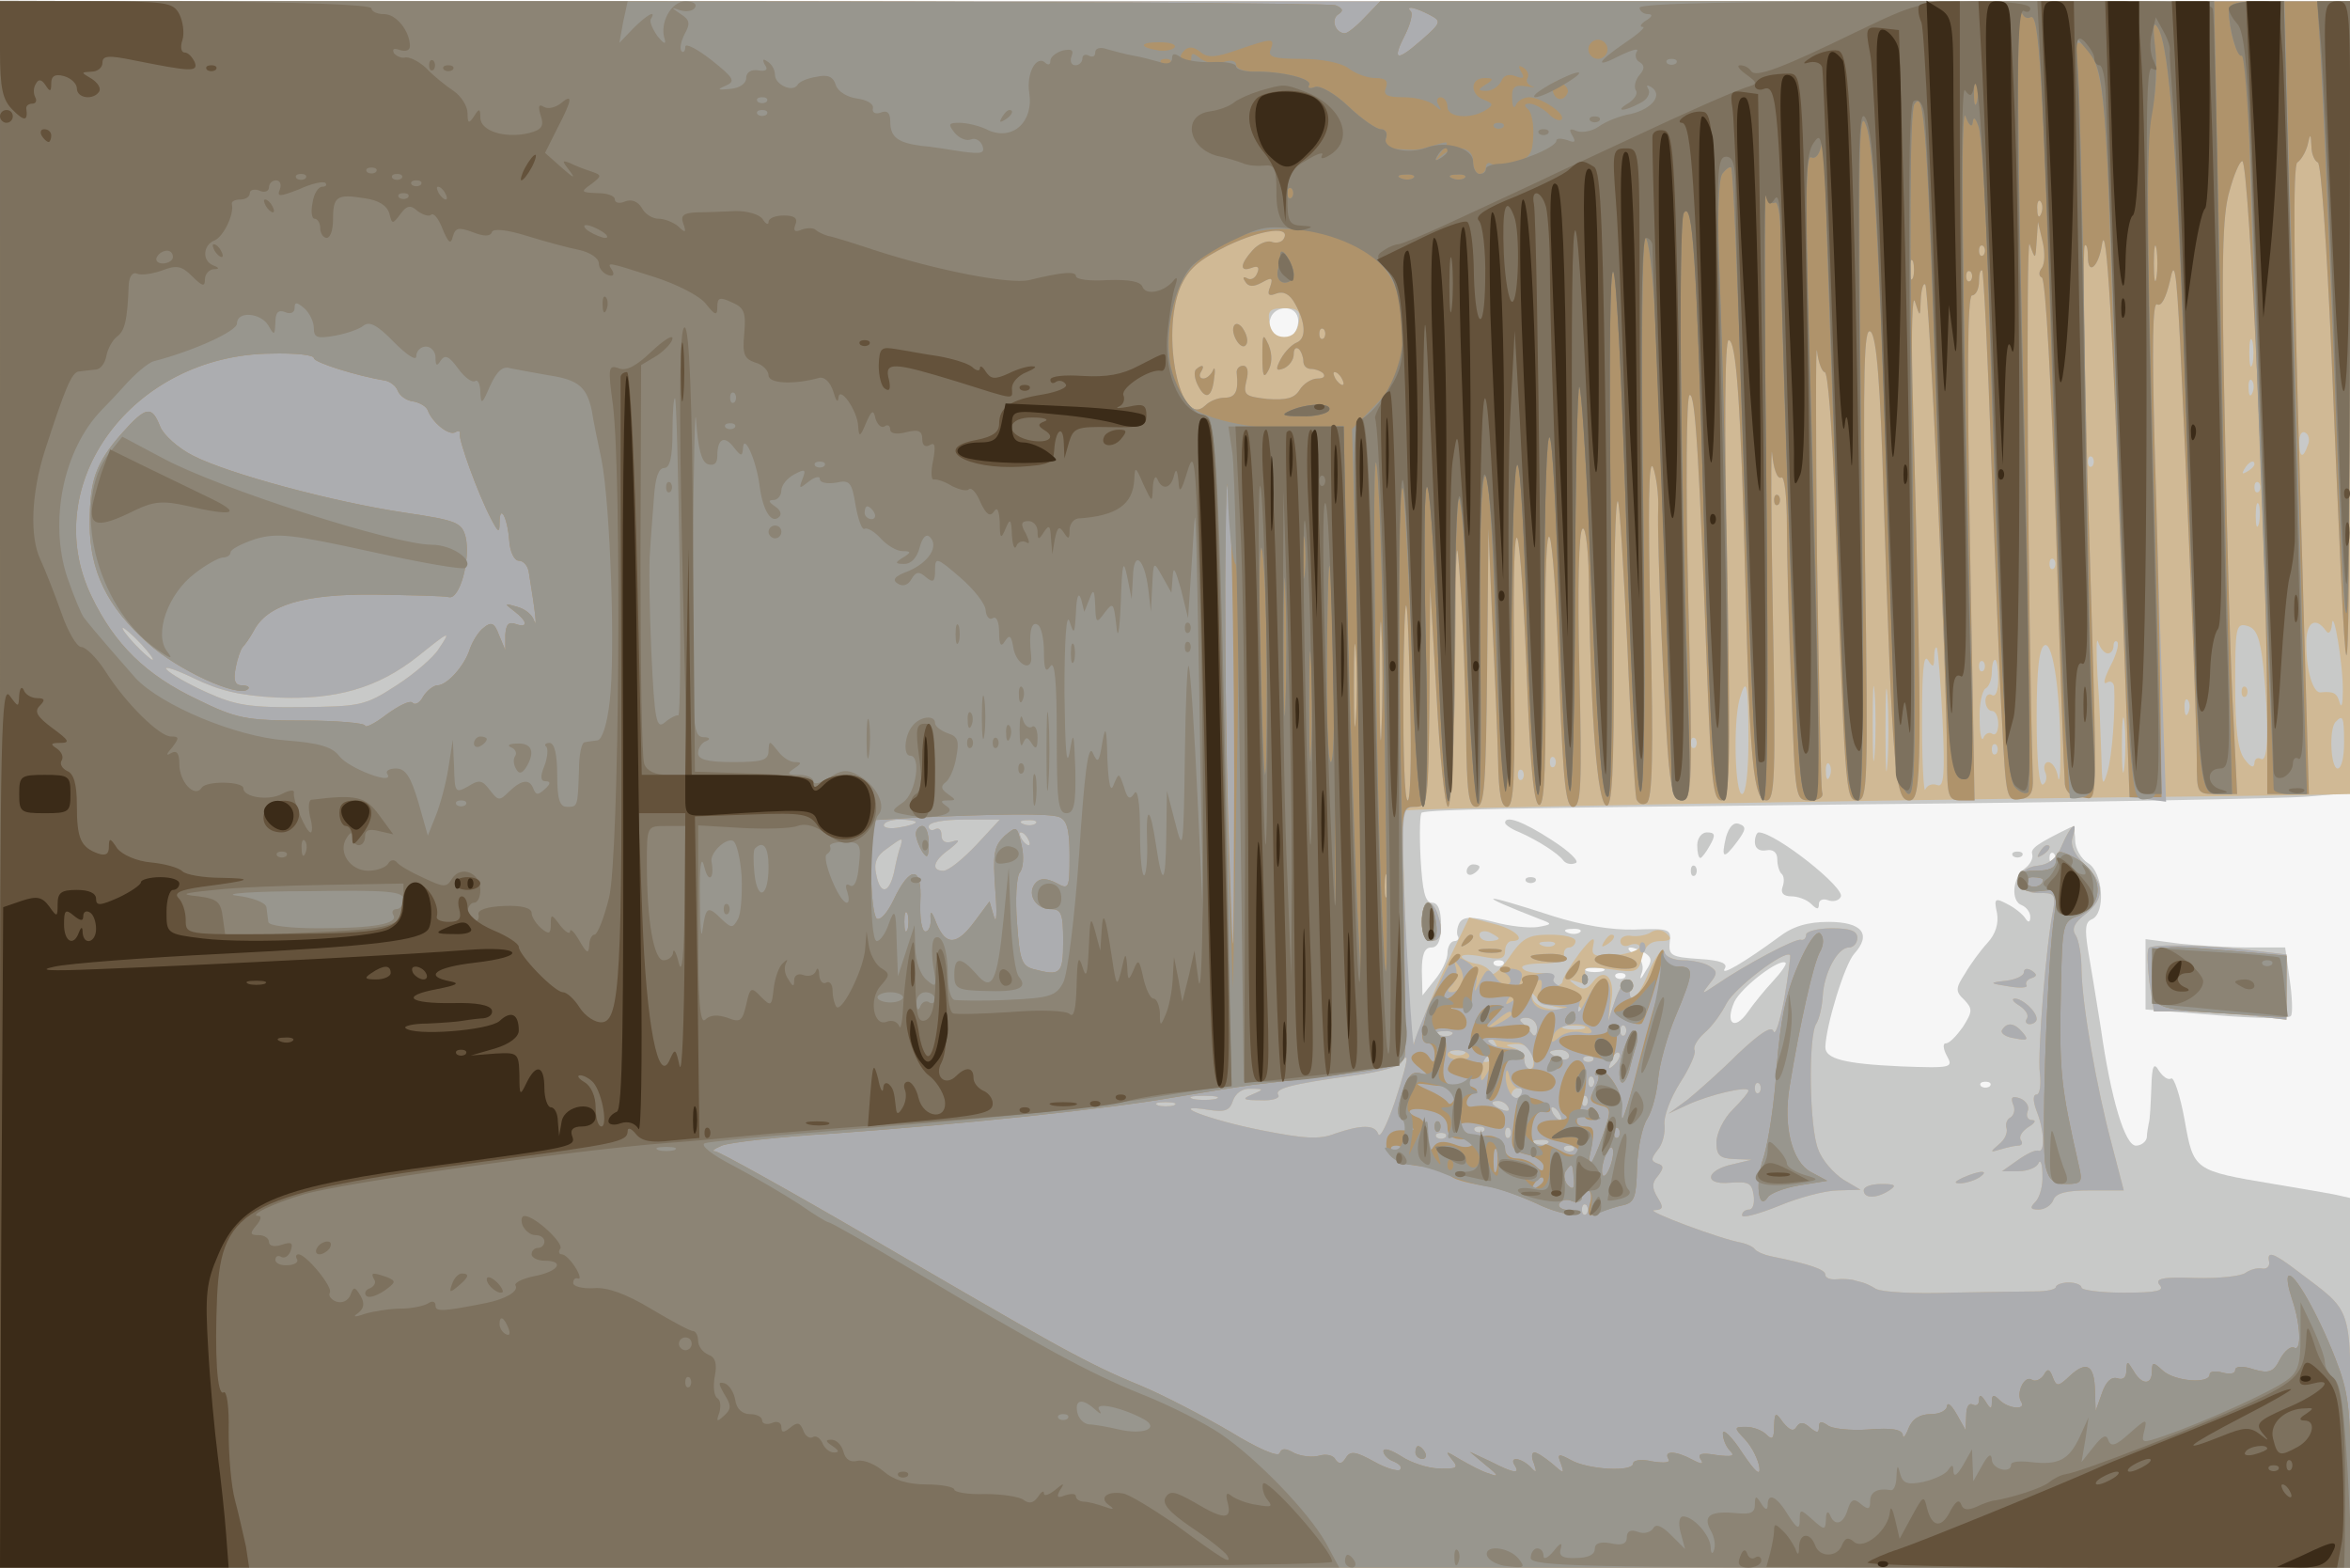 <svg xmlns="http://www.w3.org/2000/svg" xmlns:xlink="http://www.w3.org/1999/xlink" width="1919" height="1280"><g><svg xmlns="http://www.w3.org/2000/svg" xmlns:xlink="http://www.w3.org/1999/xlink" width="1919" height="1280"/><svg xmlns="http://www.w3.org/2000/svg" width="1919" height="1280" version="1.0" viewBox="0 0 1919 1280"><g fill="#f6f6f6" transform="matrix(.523 0 0 -.522 0 1280)"><path d="M0 1225V0h3670v2450H0V1225z"/></g></svg><svg xmlns="http://www.w3.org/2000/svg" width="1919" height="1280" version="1.0" viewBox="0 0 1919 1280"><g fill="#c8c9c8" transform="matrix(.523 0 0 -.522 0 1280)"><path d="M0 1225V0h3670v578l-27 6c-16 3-57 10-93 16-125 21-125 21-139 100-7 39-17 68-21 65-5-3-13 3-19 12-8 14-11 9-12-27-1-25-2-49-4-55-1-5-3-16-3-22-1-7-9-13-17-13-17 0-39 72-55 185-7 44-16 99-20 122-5 32-4 43 6 47 22 9 18 74-6 88-11 7-20 23-20 36s-3 22-7 20c-51-25-63-33-60-42 2-6-3-16-11-22-20-14-23-52-5-58 7-3 13-11 13-18 0-9-3-10-8-2-4 6-16 16-28 22-19 10-21 9-16-14 3-16-2-33-15-47-11-12-27-34-35-48-15-23-15-28-1-41 13-14 13-18-2-42-10-14-21-26-27-26-5 0-4-9 2-20 10-18 7-19-72-16-89 4-118 12-118 30 1 34 30 129 45 146 28 31 12 50-40 50-33 0-56-7-78-24-53-39-92-62-84-49 5 8-6 13-40 15-43 3-48 5-46 26 3 21-1 22-55 20-36-1-83 7-127 21-117 38-125 36-20-5 19-7 19-8-4-12-13-2-44 1-69 8-35 9-47 8-53-1-4-7-5-17-3-21 3-4 0-8-5-8-6 0-11-9-11-19s-9-29-20-42l-19-24-1 38c0 26 4 37 15 37 10 0 15 11 15 35s-5 35-14 35c-11 0-15 18-18 70-2 39-1 71 2 71 17 5 130 7 690 13 344 3 655 9 693 12l67 6v1238H0V1225zm2024 736c9-14-4-41-19-41-18 0-28 17-21 35 6 17 32 20 40 6zm1183-858c-4-3-7 0-7 7s3 10 7 7c3-4 3-10 0-14zm-740-109c-3-3-12-4-19-1-8 3-5 6 6 6 11 1 17-2 13-5zm102-33c10-7 11-12 1-27-9-16-11-16-6-2 3 10-2 22-12 27-9 6-12 10-7 11 6 0 16-4 24-9zm-222-18c-4-3-10-3-14 0-3 4 0 7 7 7s10-3 7-7zm421-26c-13-14-30-35-39-48-21-30-36-18-21 16 11 23 71 69 80 61 2-2-7-15-20-29zm-265 16c-7-2-19-2-25 0-7 3-2 5 12 5s19-2 13-5zm34-10c-4-3-10-3-14 0-3 4 0 7 7 7s10-3 7-7zm570-170c-4-3-10-3-14 0-3 4 0 7 7 7s10-3 7-7zm-757 412c0-3 10-10 23-15 29-13 60-33 68-44 4-5 12-7 19-4 7 2-9 18-37 36-46 30-73 39-73 27zm345-22c-8-34-4-36 17-8 14 19 15 24 4 28-9 4-16-4-21-20zm-45-13c0-11 2-20 5-20 2 0 9 9 15 20 9 16 8 20-5 20-8 0-15-9-15-20zm90 5c0-10 7-15 18-13 10 2 17-3 17-14 0-9 3-20 7-23 4-4 4-13 1-21-3-9 2-14 14-14 10 0 24-5 31-12 9-9 12-9 12 0 0 6 6 9 14 6s17-1 20 5c9 13-102 101-128 101-3 0-6-7-6-15zm403-22c4-3 10-3 14 0 3 4 0 7-7 7s-10-3-7-7zm-853-24c0-5 5-7 10-4 6 3 10 8 10 11 0 2-4 4-10 4-5 0-10-5-10-11zm350 1c0-7 3-10 7-7 3 4 3 10 0 14-4 3-7 0-7-7zm-257-17c4-3 10-3 14 0 3 4 0 7-7 7s-10-3-7-7zm967-145v-55l111-9c61-5 113-6 116-1 3 4 2 30-2 57l-7 50h-56c-32 0-81 3-109 6l-53 7v-55z"/></g></svg><svg xmlns="http://www.w3.org/2000/svg" width="1919" height="1280" version="1.0" viewBox="0 0 1919 1280"><g fill="#d0b995" transform="matrix(.523 0 0 -.522 0 1280)"><path d="M0 1225V0h3670v196c0 220 6 200-83 268-38 29-48 32-44 14 1-7-4-12-12-10-7 1-18-2-25-7-6-5-41-9-78-8-52 2-64-1-56-11 8-9-4-12-56-12-36 0-66 4-66 8s-9 8-20 8-20-4-20-7c0-4-15-7-32-7-18 0-78-1-134-2-55-2-107 1-115 6s-17 9-21 10c-5 1-11 3-15 4-5 1-16 2-25 1-10-1-18 2-18 7 0 8-21 16-85 29-10 2-22 7-25 11s-12 8-20 10c-32 5-154 51-137 51 14 1 15 4 5 20-9 15-9 23 1 34 9 12 9 16-1 19-11 4-10 8 0 21 8 9 12 26 11 39-2 13 9 42 24 66 15 23 25 46 23 51-3 5 4 17 15 27 12 10 27 31 35 47 13 24 91 84 99 75 1-2-3-32-9-68-7-36-14-59-17-51-3 9-21-3-55-35-27-27-63-59-79-72l-30-22 30 14c35 16 95 30 95 22 0-3-11-16-25-30s-25-37-25-51c0-20 5-25 28-26l27-1-29-7c-43-9-47-33-5-29 29 2 34 0 37-19 2-13-1-23-7-23s-11-4-11-9 26 2 58 15c31 13 73 24 92 24l35 1-27 16c-15 10-33 30-39 47-14 33-16 177-3 197 5 8 9 27 10 43 2 36 23 76 41 76 7 0 13 7 13 15 0 11-11 15-40 15-22 0-40-5-40-10 0-6-4-9-8-8-8 3-87-39-132-70-24-16-24-16-11 1 13 16 13 20 0 28-8 5-26 9-41 9-14 0-28 6-31 13-2 6-12-7-22-30-9-24-21-43-26-43s-6 7-3 15c4 8 2 15-3 15-6 0-15-15-21-32l-11-33 5 32c6 36-11 53-29 29-9-12-16-13-27-5-12 9-12 10 4 5 14-5 17-2 12 10-5 14 0 15 38 10 41-6 44-5 50 19 4 17 13 25 28 25 16 0 19 3 11 11-7 7-17 8-25 3-7-5-21-7-30-6-10 2-18-2-18-8 0-7 7-10 15-6 8 3 15 1 15-3 0-5-17-11-38-13-35-3-38-1-34 17 3 14-4 9-22-14-14-19-26-39-26-43s-5-8-11-8c-5 0-7 5-4 10 3 6-5 10-19 10s-27 3-29 8c-3 4 11 7 31 7 24 0 36 4 34 13-1 6 2 12 8 12 5 0 10 5 10 10 0 6-18 10-40 10-34 0-43-5-64-36-13-19-26-30-28-24s-11 12-20 14c-10 1-21 6-25 10-4 5 9 6 30 2 30-6 37-4 37 9 0 8 5 15 10 15 25 0 6 19-28 27l-38 10-27-56c-15-31-36-78-46-106l-19-49-7 187c-4 103-6 189-4 191 4 4 713 16 1129 21 80 1 191 2 248 3l102 2v1240H0V1225zm2028 723c-2-15-10-23-23-23s-21 8-23 23c-3 18 1 22 23 22s26-4 23-22zm1489-65c-3-10-5-2-5 17s2 27 5 18c2-10 2-26 0-35zm0-45c-3-8-6-5-6 6-1 11 2 17 5 13 3-3 4-12 1-19zm86-83c-7-21-13-19-13 6 0 11 4 18 10 14 5-3 7-12 3-20zm-336-32c-4-3-7 0-7 7s3 10 7 7c3-4 3-10 0-14zm253 3c0-3-5-8-12-12s-8-3-4 4c7 12 16 16 16 8zm7-43c-4-3-7 0-7 7s3 10 7 7c3-4 3-10 0-14zm0-50c-3-10-5-4-5 12 0 17 2 24 5 18 2-7 2-21 0-30zm-320-70c-4-3-7 0-7 7s3 10 7 7c3-4 3-10 0-14zm451-193c0-19-2-27-5-17-4 15-9 18-30 16-11-1-22 33-22 74-1 36 14 46 31 22 4-6 8-1 9 10 2 30 18-65 17-105zm-124 38c9-91 8-150-4-143-5 3-10 0-10-7-1-8-6-6-15 6-11 14-15 47-15 117 0 90 1 97 19 92 14-4 20-18 25-65zm-3314 37c13-14 21-25 18-25-2 0-15 11-28 25s-21 25-18 25c2 0 15-11 28-25zm465-8c-8-13-38-39-66-57-49-32-57-33-148-34-81-1-104 3-148 23-29 13-57 29-63 36-5 6 14 0 43-14 39-19 71-27 129-30 93-4 158 15 220 64 51 41 53 42 33 12zm2606-7c5 0 9 5 9 12 0 6 3 9 6 6 3-4-2-21-11-38-9-18-12-29-6-26 6 4 11 1 12-6 2-37-3-110-11-135-7-23-8-19-9 27-1 30-3 87-6 125-2 39-2 62 1 53 3-10 10-18 15-18zm-74-165c0-27-2-40-4-27-2 12-9 22-15 22-5 0-8-7-5-15 4-8 2-17-3-20-6-4-10 36-10 104 0 78 4 111 13 114 13 4 25-81 24-178zm-184 62c4-87 2-107-8-103-8 3-16 0-19-7-2-7-5 40-5 103 0 78 2 110 9 100 8-13 10-12 10 4 0 11 2 17 4 15s6-53 9-112zm64 76c-4-3-7 0-7 7s3 10 7 7c3-4 3-10 0-14zm23-14c0-17-4-28-10-24-5 3-10-1-10-9 0-9 5-16 10-16 6 0 10-9 10-21 0-11-4-18-9-15-5 4-12 0-14-6-3-7-6 6-6 29-1 23 4 45 9 48 6 3 10 15 10 26 0 10 2 19 5 19s5-14 5-31zm-193-116c-2-27-3-5-3 47s1 74 3 48c2-27 2-69 0-95zm20-15c-2-29-3-6-3 52s1 81 3 53c2-29 2-77 0-105zm-217 37c0-50-4-85-10-85-11 0-14 111-4 148 11 39 14 24 14-63zm687 43c-3-8-6-5-6 6-1 11 2 17 5 13 3-3 4-12 1-19zm-100-85c-2-21-4-6-4 32 0 39 2 55 4 38 2-18 2-50 0-70zm343 37c0-22-4-40-10-40-11 0-14 63-3 73 11 12 13 8 13-33zm-1013-7c-4-3-7 0-7 7s3 10 7 7c3-4 3-10 0-14zm470-10c-4-3-7 0-7 7s3 10 7 7c3-4 3-10 0-14zm-690-20c-4-3-7 0-7 7s3 10 7 7c3-4 3-10 0-14zm430-15c-3-8-6-5-6 6-1 11 2 17 5 13 3-3 4-12 1-19zm-480-5c-4-3-7 0-7 7s3 10 7 7c3-4 3-10 0-14zm-947-67c0-2-11-6-25-8-14-3-25-1-25 3 0 5 11 9 25 9s25-2 25-4zm94-36c-21-22-43-40-51-40-20 0-16 16 10 34 15 12 17 16 5 12s-18 0-18 10c0 8-4 12-10 9-5-3-10-1-10 4 0 7 23 11 55 11h56l-37-40zm93 34c-3-3-12-4-19-1-8 3-5 6 6 6 11 1 17-2 13-5zm-12-24c3-5 4-10 1-10s-8 5-11 10c-3 6-4 10-1 10s8-4 11-10zm-199-12c-3-7-7-25-10-40-8-35-22-36-28-3-4 17 1 29 16 39 26 19 26 19 22 4zm934-144c0-2-7-4-15-4s-15 4-15 10c0 5 7 7 15 4 8-4 15-8 15-10zm87-10c-3-3-12-4-19-1-8 3-5 6 6 6 11 1 17-2 13-5zm3-97c22-4 21-5-4-4-17 1-31 9-33 17-3 10-2 11 4 4 4-7 19-14 33-17zm-163-4c-4-3-10-3-14 0-3 4 0 7 7 7s10-3 7-7zm200-10c-4-3-7 0-7 7s3 10 7 7c3-4 3-10 0-14zm-67-20c0-10-4-14-8-8s-11 13-16 18c-5 4-2 7 7 7 10 0 17-8 17-17zm73 0c-7-2-21-2-30 0-10 3-4 5 12 5 17 0 24-2 18-5zm64-10c-4-3-7 0-7 7s3 10 7 7c3-4 3-10 0-14zm-270 1c-3-3-12-4-19-1-8 3-5 6 6 6 11 1 17-2 13-5zm68-14c3-5 4-10 1-10s-8 5-11 10c-3 6-4 10-1 10s8-4 11-10zm58-20c3-11 1-20-4-20s-9 6-9 14-8 17-17 19c-14 4-14 5 3 6 14 1 24-6 27-19zm-106 4c-3-3-12-4-19-1-8 3-5 6 6 6 11 1 17-2 13-5zm163-4c0-5-7-7-15-4-8 4-15 8-15 10s7 4 15 4 15-4 15-10zm71-13c-10-9-11-8-5 6 3 10 9 15 12 12s0-11-7-18zm-343-58c-12-35-23-58-26-51-5 15-26 15-67 1-25-10-49-8-115 5-81 16-152 43-83 32 26-4 33-1 38 14 4 12 15 20 28 19 21 0 21-1 2-9-17-7-14-9 13-9 18-1 31 3 28 8-7 10 17 17 119 31 38 5 71 14 73 20s6 9 8 7-6-32-18-68zm149 64c-4-3-10-3-14 0-3 4 0 7 7 7s10-3 7-7zm160 0c-4-3-10-3-14 0-3 4 0 7 7 7s10-3 7-7zm0-40c-4-3-7 0-7 7s3 10 7 7c3-4 3-10 0-14zm260-10c-4-3-7 0-7 7s3 10 7 7c3-4 3-10 0-14zm-367 3c0-3-4-8-10-11-5-3-10-1-10 4 0 6 5 11 10 11 6 0 10-2 10-4zm-482-13c-10-2-26-2-35 0-10 3-2 5 17 5s27-2 18-5zm579-10c-4-3-7 0-7 7s3 10 7 7c3-4 3-10 0-14zm-644 0c-7-2-19-2-25 0-7 3-2 5 12 5s19-2 13-5zm522-3c3-6-1-7-9-4-18 7-21 14-7 14 6 0 13-4 16-10zm80-10c3-5 4-10 1-10s-8 5-11 10c-3 6-4 10-1 10s8-4 11-10zm-118-27c-4-3-10-3-14 0-3 4 0 7 7 7s10-3 7-7zm40-10c-4-3-7 0-7 7s3 10 7 7c3-4 3-10 0-14zm-100 0c-4-3-10-3-14 0-3 4 0 7 7 7s10-3 7-7zm160-9c-3-3-12-4-19-1-8 3-5 6 6 6 11 1 17-2 13-5zm40-11c-4-3-10-3-14 0-3 4 0 7 7 7s10-3 7-7zm20-100c-4-3-7 0-7 7s3 10 7 7c3-4 3-10 0-14zm1023 817c0-7 3-10 7-7 3 4 3 10 0 14-4 3-7 0-7-7zm-280-239c-8-21-20-31-38-33-39-4-38-43 1-43 24 1 27-2 23-25-11-52-25-226-21-257 2-18 0-33-5-33-6 0-6-10 0-26 12-30 13-65 3-62-5 2-19-5-33-15l-24-17h26c14 0 29 6 31 13 3 6 6-2 6-19 1-16-4-35-11-42-9-9-8-12 5-12 10 0 20 7 23 15 4 11 21 15 58 15h52l-19 73c-23 86-46 216-47 272 0 22-4 46-9 54-7 10-2 20 15 33 31 25 30 48-1 78-16 15-23 30-19 42 9 29-2 21-16-11zm-36-13c-4-7-3-8 4-4 12 7 16 16 8 16-3 0-8-5-12-12zm-964-108c0-20 5-30 15-30 16 0 19 17 9 44-10 26-24 18-24-14zm284-32c-4-7-3-8 4-4 12 7 16 16 8 16-3 0-8-5-12-12zm851-9c-3-4-2-28 1-53l7-46h42c23 0 70-3 104-6l61-7v102l-42 5c-78 10-169 12-173 5zm-195-38c0-5-12-11-27-13-28-3-28-4 4-9 18-3 30-2 27 2-2 4 1 9 8 11 9 3 9 6 0 12-7 4-12 3-12-3zm-7-52c9-6 15-14 12-20-4-5-1-9 4-9 6 0 11 4 11 8 0 12-22 32-34 32-6 0-3-5 7-11zm-27-38c-3-5 5-11 19-13 20-4 23-3 14 8-13 16-25 18-33 5zm17-116c4-8 2-17-4-21-6-3-8-11-6-17 2-7-3-18-12-25-14-12-14-13 2-8 10 3 23 6 28 6 6 0 8 4 4 9-3 6 3 14 12 20 10 6 13 11 6 11s-10 6-7 14c3 7-2 16-12 20-12 4-15 2-11-9zm-78-115c-13-6-15-9-5-9 8 0 22 4 30 9 18 12 2 12-25 0zm-155-20c0-13 20-13 40 0 12 8 9 10-12 10-16 0-28-4-28-10z"/></g></svg><svg xmlns="http://www.w3.org/2000/svg" width="1919" height="1280" version="1.0" viewBox="0 0 1919 1280"><g fill="#acadb0" transform="matrix(.523 0 0 -.522 0 1280)"><path d="M0 1225V0h3670v196c0 220 6 200-83 268-38 29-48 32-44 14 1-7-4-12-12-10-7 1-18-2-25-7-6-5-41-9-78-8-52 2-64-1-56-11 8-9-4-12-56-12-36 0-66 4-66 8s-9 8-20 8-20-4-20-7c0-4-15-7-32-7-18 0-78-1-134-2-55-2-107 1-115 6s-17 9-21 10c-5 1-11 3-15 4-5 1-16 2-25 1-10-1-18 2-18 7 0 8-21 16-85 29-10 2-22 7-25 11s-12 8-20 10c-32 5-154 51-137 51 14 1 15 4 5 20-9 15-9 23 1 34 9 12 9 16-1 19-11 4-10 8 0 21 8 9 12 26 11 39-2 13 9 42 24 66 15 23 25 46 23 51-3 5 4 17 15 27 12 10 27 31 35 47 13 24 91 84 99 75 1-2-3-32-9-68-7-36-14-59-17-51-3 9-21-3-55-35-27-27-63-59-79-72l-30-22 30 14c35 16 95 30 95 22 0-3-11-16-25-30s-25-37-25-51c0-20 5-25 28-26l27-1-29-7c-43-9-47-33-5-29 29 2 34 0 37-19 2-13-1-23-7-23s-11-4-11-9 26 2 58 15c31 13 73 24 92 24l35 1-27 16c-15 10-33 30-39 47-14 33-16 177-3 197 5 8 9 27 10 43 2 36 23 76 41 76 7 0 13 7 13 15 0 11-11 15-40 15-22 0-40-5-40-10 0-6-4-9-8-8-8 3-87-39-132-70-24-16-24-16-11 1 13 16 13 20 0 28-8 5-26 9-41 9-16 0-28 6-29 13 0 6-9-7-19-30-11-24-24-43-29-43-6 0-8 7-5 15 4 8 2 15-3 15-6 0-15-15-21-32l-11-33 3 33c3 42-15 42-37 0-10-19-15-24-12-11 5 18 1 24-19 29-14 3-23 10-20 15 8 14-30 11-45-3-10-11-11-10-6 2 4 11-1 16-17 17-17 2-19 0-8-7 8-5 11-13 6-17-4-4-13 0-20 9-12 17-14 16-25-5-9-19-10-19-6-2 3 13-2 25-15 33-19 12-23 8-50-50-17-35-31-70-32-78-2-25-15 189-17 283-1 81 0 87 19 87s20 7 22 173l1 172 10-172c5-95 13-173 18-173s10 102 11 228c1 192 2 211 8 122 4-58 8-160 9-227 1-102 4-123 16-123 13 0 15 32 17 218l2 217 6-145c4-80 8-178 9-217 1-54 5-73 14-73 11 0 13 45 11 238-3 271 10 233 21-61 5-126 11-177 19-174s10 69 9 233c-2 271 12 240 22-48 6-153 10-188 21-188 13 0 14 33 10 215-3 129-1 217 5 220 5 4 10-37 10-102 3-194 13-326 27-331 9-3 12 49 12 239 0 133 2 240 6 237 3-3 9-106 15-229 5-123 12-230 14-237 3-7 10-10 16-6 9 5 11 77 6 278-4 183-3 263 4 247 5-14 9-43 8-65-2-52 10-334 17-403 4-40 10-53 21-53 15 0 16 31 9 314-4 180-3 317 2 320 9 5 15-98 28-451 6-154 9-183 22-183s14 41 9 360c-5 219-4 360 2 360 12 0 19-99 26-375 7-288 13-345 33-345 13 0 15 35 10 293-3 160-3 273-1 249 2-23 8-40 14-37 5 4 9-28 9-77 0-46 3-161 7-255 6-172 6-173 29-173 14 0 22 5 19 13-2 6-5 172-8 367-2 195-2 340 0 323 2-18 8-33 12-33 5 0 11-82 15-182 17-479 17-488 36-488 16 0 17 24 12 373-3 303-2 370 9 360 9-9 15-80 20-260 14-430 18-473 40-473 20 0 21 47 5 655-2 83 0 139 4 125 8-25 8-25 9 4 1 16 4 26 7 23 6-6 33-589 34-739 0-63 2-68 22-68h21l-7 395c-5 274-4 395 3 395 6 0 11 10 11 22s2 19 5 17c2-3 9-135 14-294 6-160 13-345 17-413 6-119 7-123 28-120 16 2 21 10 20 33-8 262-11 854-5 835 9-25 9-25 11 5l2 30 7-30c4-16 4-35-1-42-5-6-5-13 0-15 6-1 15-172 22-388 6-212 13-394 14-405 2-13 11-20 26-20 27 0 26-57 9 509-5 191-7 351-4 354s5-5 5-18c0-30 17-15 22 20 7 43 17-132 30-505l13-360 28-3 29-4-6 174c-16 476-18 610-8 604 7-4 14 11 20 36 7 36 10 21 16-97 10-207 26-592 26-652 0-53 0-53 32-53h31l-6 123c-4 67-10 269-13 448-6 262-4 335 7 372 7 26 16 47 20 47 11 0 39-625 39-877v-113h65l-14 491c-10 338-11 493-4 497 6 4 13 16 16 27 4 19 5 19 6-2 0-12 5-23 10-25 5-1 14-133 21-293 26-631 27-632 29-32l1 577H0V1225zm3187 893c-3-8-6-5-6 6-1 11 2 17 5 13 3-3 4-12 1-19zm-1183-40c-3-5-12-7-19-4-7 2-20-3-29-13-20-22-21-35-2-28 10 4 13 1 9-8-3-8-10-12-16-8-6 3-7 1-3-5 5-9 13-9 26-2 16 9 18 8 13-7-5-12-2-15 10-10 11 4 21-1 29-16 17-30 18-55 2-61-7-3-18-14-24-25-9-17-8-20 5-15 8 4 15 13 15 22 0 8 3 12 8 8 4-4 7-13 7-19 0-7 5-12 12-12 6 0 15-3 19-7 4-5 0-8-9-8s-22-8-28-18c-8-13-21-16-50-14-35 4-38 6-33 28 4 15 2 24-5 24s-11-6-10-12c3-28-2-38-19-38-10 0-23-5-30-12-39-39-70 110-39 185 13 29 28 42 74 65 55 26 100 31 87 10zm1363-60c-2-13-4-3-4 22s2 35 4 23c2-13 2-33 0-45zm-270 35c-4-3-7 0-7 7s3 10 7 7c3-4 3-10 0-14zm-110-35c-3-7-5-2-5 12s2 19 5 13c2-7 2-19 0-25zm90-5c-4-3-7 0-7 7s3 10 7 7c3-4 3-10 0-14zm-1010-90c-4-3-7 0-7 7s3 10 7 7c3-4 3-10 0-14zm28-63c3-5 4-10 1-10s-8 5-11 10c-3 6-4 10-1 10s8-4 11-10zm62-547c-1-43-3-10-3 72 0 83 2 118 3 78 2-40 2-107 0-150zm45 30c2-79 0-143-4-143-5 0-7 75-7 168 2 192 7 181 11-25zm-85-15c-2-29-3-6-3 52s1 81 3 53c2-29 2-77 0-105zM220 1445c13-14 21-25 18-25-2 0-15 11-28 25s-21 25-18 25c2 0 15-11 28-25zm465-8c-8-13-38-39-66-57-49-32-57-33-148-34-81-1-104 3-148 23-29 13-57 29-63 36-5 6 14 0 43-14 39-19 71-27 129-30 93-4 158 15 220 64 51 41 53 42 33 12zm745-271c0-2-11-6-25-8-14-3-25-1-25 3 0 5 11 9 25 9s25-2 25-4zm94-36c-21-22-43-40-51-40-20 0-16 16 10 34 15 12 17 16 5 12s-18 0-18 10c0 8-4 12-10 9-5-3-10-1-10 4 0 7 23 11 55 11h56l-37-40zm93 34c-3-3-12-4-19-1-8 3-5 6 6 6 11 1 17-2 13-5zm-12-24c3-5 4-10 1-10s-8 5-11 10c-3 6-4 10-1 10s8-4 11-10zm-199-12c-3-7-7-25-10-40-8-35-22-36-28-3-4 17 1 29 16 39 26 19 26 19 22 4zm761-75c-3-10-5-4-5 12 0 17 2 24 5 18 2-7 2-21 0-30zm116-140c-3-7-10-13-16-13-8 0-8 3 0 11 6 6 9 19 6 28-4 13-3 13 5 2 6-8 8-20 5-28zm122-13c-5-17-2-20 22-21 25-2 26-2 4-6-28-6-46 10-38 31 9 23 19 19 12-4zm-35-4c0-3-5-8-12-12s-8-3-4 4c7 12 16 16 16 8zm-103-23c-4-3-10-3-14 0-3 4 0 7 7 7s10-3 7-7zm93-8c0-2-10-9-22-15-22-11-22-10-4 4 21 17 26 19 26 11zm40-22c0-10-4-14-8-8s-11 13-16 18c-5 4-2 7 7 7 10 0 17-8 17-17zm84-2c4-5-3-7-14-4s-27 0-35-7c-13-11-14-10-9 4 7 17 49 22 58 7zm53-8c-4-3-7 0-7 7s3 10 7 7c3-4 3-10 0-14zm-270 1c-3-3-12-4-19-1-8 3-5 6 6 6 11 1 17-2 13-5zm104-13c17-1 34-41 18-41-5 0-9 7-9 15s-7 16-15 16c-28 3-33 4-40 11-4 3 1 5 12 3 10-2 25-4 34-4zm-77-19c2-4-4-8-15-8-10 0-19 4-19 8 0 10 27 10 34 0zm156-2c0-5-7-7-15-4-8 4-15 8-15 10s7 4 15 4 15-4 15-10zm71-13c-10-9-11-8-5 6 3 10 9 15 12 12s0-11-7-18zm-343-58c-12-35-23-58-26-51-5 15-26 15-67 1-25-10-49-8-115 5-81 16-152 43-83 32 26-4 33-1 38 14 4 12 15 20 28 19 21 0 21-1 2-9-17-7-14-9 13-9 18-1 31 3 28 8-7 10 17 17 119 31 38 5 71 14 73 20s6 9 8 7-6-32-18-68zm152 64c0-5-5-15-10-23-7-12-9-10-7 8 1 19 17 33 17 15zm157 0c-4-3-10-3-14 0-3 4 0 7 7 7s10-3 7-7zm-116-43c6 0 7-5 3-11-8-14-24 8-23 31 1 11 3 10 6-2 2-10 9-18 14-18zm116 3c-4-3-7 0-7 7s3 10 7 7c3-4 3-10 0-14zm260-10c-4-3-7 0-7 7s3 10 7 7c3-4 3-10 0-14zm-849-10c-10-2-26-2-35 0-10 3-2 5 17 5s27-2 18-5zm579-10c-4-3-7 0-7 7s3 10 7 7c3-4 3-10 0-14zm-644 0c-7-2-19-2-25 0-7 3-2 5 12 5s19-2 13-5zm522-3c3-6-1-7-9-4-18 7-21 14-7 14 6 0 13-4 16-10zm80-10c3-5 4-10 1-10s-8 5-11 10c-3 6-4 10-1 10s8-4 11-10zm-118-27c-4-3-10-3-14 0-3 4 0 7 7 7s10-3 7-7zm40-10c-4-3-7 0-7 7s3 10 7 7c3-4 3-10 0-14zm-100 0c-4-3-10-3-14 0-3 4 0 7 7 7s10-3 7-7zm160-9c-3-3-12-4-19-1-8 3-5 6 6 6 11 1 17-2 13-5zm40-11c-4-3-10-3-14 0-3 4 0 7 7 7s10-3 7-7zm20-100c-4-3-7 0-7 7s3 10 7 7c3-4 3-10 0-14zm-550 1390c-7-11 10-40 18-31 4 4 3 14-3 24-5 9-12 12-15 7zm44-48c0-31 2-36 9-23 6 10 7 25 1 40-9 20-10 18-10-17zm-104-21c-3-4-2-15 4-26 12-23 22-17 25 15 2 12 0 16-2 10-3-7-10-13-15-13-6 0-7 5-4 10 7 11 2 13-8 4zm903-204c0-7 3-10 7-7 3 4 3 10 0 14-4 3-7 0-7-7zm450-539c-8-21-20-31-38-33-39-4-38-43 1-43 24 1 27-2 23-25-11-52-25-226-21-257 2-18 0-33-5-33-6 0-6-10 0-26 12-30 13-65 3-62-5 2-19-5-33-15l-24-17h26c14 0 29 6 31 13 3 6 6-2 6-19 1-16-4-35-11-42-9-9-8-12 5-12 10 0 20 7 23 15 4 11 21 15 58 15h52l-19 73c-23 86-46 216-47 272 0 22-4 46-9 54-7 10-2 20 15 33 31 25 30 48-1 78-16 15-23 30-19 42 9 29-2 21-16-11zm-36-13c-4-7-3-8 4-4 12 7 16 16 8 16-3 0-8-5-12-12zm-964-108c0-20 5-30 15-30 16 0 19 17 9 44-10 26-24 18-24-14zm64-32c-4-7-3-8 4-4 12 7 16 16 8 16-3 0-8-5-12-12zm276-8c0-7 3-10 7-7 3 4 3 10 0 14-4 3-7 0-7-7zm795-1c-3-4-2-28 1-53l7-46h42c23 0 70-3 104-6l61-7v102l-42 5c-78 10-169 12-173 5zm-1042-6c9-2 23-2 30 0 6 3-1 5-18 5-16 0-22-2-12-5zm77-7c0-8 51-13 56-5 3 5-9 9-25 9-17 0-31-2-31-4zm100-5c0-11 59-20 65-10 3 4-2 10-11 13-23 9-54 7-54-3zm-40-16c-7-9-8-15-2-15 5 0 12 7 16 15 3 8 4 15 2 15s-9-7-16-15zm710-4c0-5-12-11-27-13-28-3-28-4 4-9 18-3 30-2 27 2-2 4 1 9 8 11 9 3 9 6 0 12-7 4-12 3-12-3zm-690-11c0-7 3-10 7-7 3 4 3 10 0 14-4 3-7 0-7-7zm683-41c9-6 15-14 12-20-4-5-1-9 4-9 6 0 11 4 11 8 0 12-22 32-34 32-6 0-3-5 7-11zm-27-38c-3-5 5-11 19-13 20-4 23-3 14 8-13 16-25 18-33 5zm17-116c4-8 2-17-4-21-6-3-8-11-6-17 2-7-3-18-12-25-14-12-14-13 2-8 10 3 23 6 28 6 6 0 8 4 4 9-3 6 3 14 12 20 10 6 13 11 6 11s-10 6-7 14c3 7-2 16-12 20-12 4-15 2-11-9zm-78-115c-13-6-15-9-5-9 8 0 22 4 30 9 18 12 2 12-25 0zm-155-20c0-13 20-13 40 0 12 8 9 10-12 10-16 0-28-4-28-10z"/></g></svg><svg xmlns="http://www.w3.org/2000/svg" width="1919" height="1280" version="1.0" viewBox="0 0 1919 1280"><g fill="#af936b" transform="matrix(.523 0 0 -.522 0 1280)"><path d="M0 1225V0h3670v133c0 118-3 141-24 195-27 69-65 136-73 128-3-3 0-19 6-37 13-38 15-82 3-75-5 3-15-5-22-18-10-20-17-23-41-16-18 6-29 5-29-1s-9-7-20-4-20 2-20-3c0-15-54-11-73 6-15 14-17 14-17-1 0-22-16-22-29 1-10 16-10 16-11 0 0-11-5-15-14-12s-18-5-24-23l-10-28-1 32c-1 40-13 47-39 23-18-17-21-18-27-2-5 13-8 14-14 3-5-7-13-11-19-7-11 7-25-21-16-35 8-13-20-11-34 3-9 9-12 9-12-3s-2-12-10 1c-7 11-10 11-10 2 0-7-4-10-10-7s-10-4-10-17l-1-23-14 25c-8 14-14 19-15 13 0-7-11-13-25-13-17 0-29-7-35-22-5-13-9-17-9-11-1 9-17 12-53 9-29-2-59 1-65 7-9 6-13 6-13-3 0-10-3-10-14-1-10 9-16 9-21 1s-11-5-21 7c-12 17-13 16-14-6 0-20-3-22-12-13-7 7-21 12-32 12-19 0-19-1-1-20 11-12 20-31 22-43 2-15-6-8-27 23-16 25-30 38-30 30 0-9 5-21 11-27 9-9 3-10-21-7-23 4-30 2-25-6 6-9 2-9-13-1-26 14-45 14-37 1 4-6-6-7-25-4-17 4-30 2-30-3 0-14-70-10-97 5-20 11-22 10-16-5 6-17 5-17-14 0-11 9-23 17-27 17-5 0-5-8-1-17 5-15 4-16-6-5-15 14-33 16-24 2s-1-13-38 6l-32 15 25-21c20-16 21-19 5-13-11 3-31 14-45 22-23 14-24 14-13 0 11-13 8-15-20-14-17 0-44 9-59 19-16 10-28 14-28 8 0-5 7-13 16-16 9-4 14-9 10-13-3-3-22 2-41 13-29 16-37 17-44 5-6-9-10-10-16-2-3 7-15 9-25 6-11-3-28-1-39 4-14 8-20 8-23 0-2-7-34 7-78 34-41 24-104 57-140 72-81 33-136 64-423 232-125 73-233 133-240 134-7 0-2 4 10 9s90 14 175 19c206 15 424 38 528 56 47 8 103 17 125 20 218 25 234 28 238 44 2 9 1 100-1 204-5 186-5 187 17 187 21 0 21 3 23 173l1 172 10-172c5-95 13-173 18-173s10 102 11 228c1 192 2 211 8 122 4-58 8-160 9-227 1-102 4-123 16-123 13 0 15 32 17 218l2 217 6-145c4-80 8-178 9-217 1-54 5-73 14-73 11 0 13 45 11 238-3 271 10 233 21-61 5-126 11-177 19-174s10 69 9 233c-2 271 12 240 22-48 6-153 10-188 21-188 13 0 14 33 10 215-3 129-1 217 5 220 5 4 10-37 10-102 3-194 13-326 27-331 9-3 12 49 12 239 0 133 2 240 6 237 3-3 9-106 15-229 5-123 12-230 14-237 3-7 10-10 16-6 9 5 11 77 6 278-4 183-3 263 4 247 5-14 9-43 8-65-2-52 10-334 17-403 4-40 10-53 21-53 15 0 16 31 9 314-4 180-3 317 2 320 9 5 15-98 28-451 6-154 9-183 22-183s14 41 9 360c-5 219-4 360 2 360 12 0 19-99 26-375 7-288 13-345 33-345 13 0 15 35 10 293-3 160-3 273-1 249 2-23 8-40 14-37 5 4 9-28 9-77 0-46 3-161 7-255 6-172 6-173 29-173 14 0 22 5 19 13-2 6-5 172-8 367-2 195-2 340 0 323 2-18 8-33 12-33 5 0 11-82 15-182 17-479 17-488 36-488 16 0 17 24 12 373-3 303-2 370 9 360 9-9 15-80 20-260 14-430 18-473 40-473 20 0 21 47 5 655-2 83 0 139 4 125 8-25 8-25 9 4 1 16 4 26 7 23 6-6 33-589 34-739 0-63 2-68 22-68h21l-7 395c-5 274-4 395 3 395 6 0 11 10 11 22s2 19 5 17c2-3 9-135 14-294 6-160 13-345 17-413 6-119 7-123 28-120 16 2 21 10 20 33-8 262-11 854-5 835 9-25 9-25 11 5l2 30 7-30c4-16 4-35-1-42-5-6-5-13 0-15 6-1 15-172 22-388 6-212 13-394 14-405 2-13 11-20 26-20 27 0 26-57 9 509-5 191-7 351-4 354s5-5 5-18c0-30 17-15 22 20 7 43 17-132 30-505l13-360h50l-2 165c-1 91-5 266-9 389-4 152-3 221 4 217s14 11 20 36c7 36 10 21 16-97 10-207 26-592 26-652 0-53 0-53 32-53h31l-6 123c-4 67-10 269-13 448-6 262-4 335 7 372 7 26 16 47 20 47 11 0 39-625 39-877v-113h65l-14 491c-10 338-11 493-4 497 6 4 13 16 16 27 4 19 5 19 6-2 0-12 5-23 10-25 5-1 14-133 21-293 26-631 27-632 29-32l1 577H2155l-24-25c-13-14-27-25-31-25-15 0-23 22-10 30 8 5 7 9-5 14-9 3-482 6-1051 6H0V1225zm2232 1204c19-10 19-12-13-40-39-34-46-32-25 9 8 16 12 32 9 36-10 10 6 7 29-5zm955-311c-3-8-6-5-6 6-1 11 2 17 5 13 3-3 4-12 1-19zm-1183-40c-3-5-12-7-19-4-7 2-20-3-29-13-20-22-21-35-2-28 10 4 13 1 9-8-3-8-10-12-16-8-6 3-7 1-3-5 5-9 13-9 26-2 16 9 18 8 13-7-5-12-2-15 10-10 11 4 21-1 29-16 17-30 18-55 2-61-7-3-18-14-24-25-9-17-8-20 5-15 8 4 15 13 15 22 0 8 3 12 8 8 4-4 7-13 7-19 0-7 5-12 12-12 6 0 15-3 19-7 4-5 0-8-9-8s-22-8-28-18c-8-13-21-16-50-14-35 4-38 6-33 28 4 15 2 24-5 24s-11-6-10-12c3-28-2-38-19-38-10 0-23-5-30-12-39-39-70 110-39 185 13 29 28 42 74 65 55 26 100 31 87 10zm1363-60c-2-13-4-3-4 22s2 35 4 23c2-13 2-33 0-45zm-270 35c-4-3-7 0-7 7s3 10 7 7c3-4 3-10 0-14zm-110-35c-3-7-5-2-5 12s2 19 5 13c2-7 2-19 0-25zm90-5c-4-3-7 0-7 7s3 10 7 7c3-4 3-10 0-14zm-1010-90c-4-3-7 0-7 7s3 10 7 7c3-4 3-10 0-14zm-1577-31c0-7 68-28 110-35 8-1 18-8 21-16s14-16 25-17c10-2 20-8 22-14 7-19 33-40 43-34 5 3 8 2 7-3-2-9 28-93 49-133 11-21 13-22 13-6 0 31 12 10 15-26 1-19 8-33 15-33 8 0 15-9 16-20 10-61 13-88 8-74-3 10-15 19-27 22-20 6-20 5-4-7 21-16 22-27 2-20-11 4-15-1-16-17v-24l-10 24c-7 19-12 21-24 11-8-6-17-21-21-32-8-27-36-58-51-58-6 0-16-8-22-17-5-10-13-15-17-10-4 4-22-5-41-19-18-14-33-21-33-17s-44 8-98 8c-88 0-103 3-164 33-80 38-129 86-165 161-85 176 64 378 280 380 37 1 67-2 67-7zm1605-32c3-5 4-10 1-10s-8 5-11 10c-3 6-4 10-1 10s8-4 11-10zm-168-635c-1-303-1-310-7-125-10 270-9 719 0 560 4-63 7-259 7-435zm230 88c-1-43-3-10-3 72 0 83 2 118 3 78 2-40 2-107 0-150zm45 30c2-79 0-143-4-143-5 0-7 75-7 168 2 192 7 181 11-25zm-85-15c-2-29-3-6-3 52s1 81 3 53c2-29 2-77 0-105zm-463-154c12-5 16-20 16-60 0-53-1-54-21-43-14 7-24 8-31 1-16-16-2-42 22-42 17 0 20-6 20-50 0-52-4-55-46-44-19 5-22 15-26 72-3 37-1 72 4 79 6 7 7 26 3 43-7 30-7 31-27 14-16-16-18-27-14-84 3-36 2-55-2-42l-7 24-23-31c-28-38-45-39-60-3-7 19-10 21-9 7 1-11-3-20-8-20-6 0-9 21-8 47 3 56-16 57-42 2-9-19-20-32-26-29-5 4-9 39-9 80v74l68 4c132 6 211 7 226 1zm513-121c-3-10-5-4-5 12 0 17 2 24 5 18 2-7 2-21 0-30zm-750-55c-3-7-5-2-5 12s2 19 5 13c2-7 2-19 0-25zm510 945c-7-11 10-40 18-31 4 4 3 14-3 24-5 9-12 12-15 7zm44-48c0-31 2-36 9-23 6 10 7 25 1 40-9 20-10 18-10-17zm-104-21c-3-4-2-15 4-26 12-23 22-17 25 15 2 12 0 16-2 10-3-7-10-13-15-13-6 0-7 5-4 10 7 11 2 13-8 4zM190 1774c-41-47-50-73-50-141 0-74 27-130 91-187 46-42 142-86 156-72 4 3-1 6-9 6-11 0-14 7-10 28 3 15 8 29 11 32s11 14 17 25c21 41 78 58 189 57 56-1 109-2 116-4 17-4 34 60 26 94-6 23-14 26-94 38-114 17-276 61-331 89-24 12-47 33-52 46-13 33-22 32-60-11zm1240-626c0-7 5-20 10-28 8-12 10-9 10 13 0 15-4 27-10 27-5 0-10-6-10-12zm1340 522c0-7 3-10 7-7 3 4 3 10 0 14-4 3-7 0-7-7zm440-565c0-10-10-15-31-15-24 0-30-4-27-17s12-17 32-15l29 3-7-53c-11-90-19-353-12-381 5-21 13-27 32-27 24 0 26 3 20 28-29 128-31 146-28 285 2 92 3 98 26 106 43 17 41 67-4 91-25 13-30 13-30-5zm-20-29c0-11-19-15-25-6-3 5 1 10 9 10 9 0 16-2 16-4zm-970-66c0-18 5-30 13-30 9 0 12 10 9 30-2 17-8 30-13 30s-9-13-9-30zm587-69c-19-44-27-85-33-158-3-54-13-117-20-140-14-39-9-87 6-64 3 6 26 15 50 19l43 7-26 14c-29 16-43 71-33 132 16 99 37 192 47 211 7 12 7 24 1 30-5 5-19-13-35-51zm-523 37c-4-7-3-8 4-4 12 7 16 16 8 16-3 0-8-5-12-12zm29-15c9-2 23-2 30 0 6 3-1 5-18 5-16 0-22-2-12-5zm267-28c-7-22-21-40-36-45-13-5-24-14-24-19 0-9 39-27 44-19 10 16 37 110 33 114-3 3-10-11-17-31zm780-10c0-52-2-51 128-59l82-5v96l-77 7c-138 11-133 13-133-39zm-1096 23c-4-7-3-8 4-4 12 7 16 16 8 16-3 0-8-5-12-12zm126 8c0-8 51-13 56-5 3 5-9 9-25 9-17 0-31-2-31-4zm100-5c0-11 59-20 65-10 3 4-2 10-11 13-23 9-54 7-54-3zm-40-16c-7-9-8-15-2-15 5 0 12 7 16 15 3 8 4 15 2 15s-9-7-16-15zm-168-20c-6-14-17-25-23-25-7 0-5 8 6 20 14 15 15 20 4 20-8 0-22-18-32-40-19-45-22-70-7-70 6 0 10-8 10-17 0-14-2-15-9-4-5 8-14 10-21 6-10-6-8-12 6-23 15-12 16-14 2-9-13 4-20-3-28-29-10-31-10-37 5-48 17-12 16-13-5-12-14 1-24-5-25-16-4-25 16-38 63-41 22-1 38-5 36-9-5-7 15-15 61-22 17-3 49-15 73-26 24-12 51-19 60-17 12 3 10 5-6 6-13 0-21 5-17 11 3 5 12 7 20 3 8-3 15 0 15 6s4 11 9 11 7-10 3-22c-4-18-2-20 14-13 10 4 28 10 39 12 17 4 20 13 21 59 1 29 8 64 16 76 8 13 15 41 17 63s14 66 27 97c29 69 29 78 6 78-20 0-31-24-63-150-21-85-34-117-27-70 3 24-27 68-40 56-3-3-2-6 2-6s2-9-4-21c-10-17-8-21 8-26 18-4 18-7 5-46-18-52-28-62-18-19 5 26 4 32-10 32-11 0-15 5-12 14 17 44 18 83 3 89-21 8-45-71-24-84 9-6 4-9-14-9-41 0-35-26 7-34 20-4 33-11 30-17-4-5-15-5-28 3-12 6-23 11-24 10-14-9-24 3-21 26 2 15 8 26 16 25 22-5 13 14-10 20-28 8-29 7-35-41-5-36-3-40 21-46 14-3 26-12 26-18 0-9-3-9-12 0-7 7-20 12-30 12s-18 6-18 14c0 20-33 30-45 13-7-10-17-12-34-5-17 6-27 5-33-4-5-9-8-4-8 13 0 16-7 30-16 33-26 10-10 18 20 10 17-4 26-13 26-25 0-13 7-19 23-19 17 0 19 2 7 10-23 14-7 21 28 11 28-8 32-7 32 10s-21 25-52 20c-13-2-9 17 4 21 7 3 5 7-6 11-13 5-19 1-23-14-3-11-9-17-12-12s-17 14-31 20c-24 11-23 12 10 7 19-2 29-1 22 2-8 4-11 17-6 40 4 22 2 34-5 34-6 0-11 4-11 9 0 4 11 6 25 3 18-3 25 0 25 11 0 9-8 18-17 20-11 2-9 3 4 2 14-1 21 4 21 14 0 9 3 24 7 34 11 27-10 20-23-8zm245-242c-4-3-7 0-7 7s3 10 7 7c3-4 3-10 0-14zm-340-20c-4-3-10-3-14 0-3 4 0 7 7 7s10-3 7-7zm150-30c-3-10-5-4-5 12 0 17 2 24 5 18 2-7 2-21 0-30zm178 7c-4-12-9-19-12-17-3 3-2 15 2 27s9 19 12 17c3-3 2-15-2-27zm-58-21c2-16-1-19-9-11-5 5-7 15-4 21 10 15 12 14 13-10zm-47-3c0-3-5-8-12-12s-8-3-4 4c7 12 16 16 16 8zm-67 327c4-3 10-3 14 0 3 4 0 7-7 7s-10-3-7-7zm34-16c4-6-9-7-31-3-30 6-36 4-36-10 0-12 7-15 29-12 23 3 27 1 23-14-8-31 13-20 29 16 15 32 15 34-2 33-10-1-15-5-12-10zm93 3c0-7 3-10 7-7 3 4 3 10 0 14-4 3-7 0-7-7zm12-25c-15-33-15-42 2-48 10-4 17 7 24 34 12 46-7 56-26 14zm48 15c0-5 5-10 10-10 6 0 10 5 10 10 0 6-4 10-10 10-5 0-10-4-10-10zm-123-7c-15-15-5-23 28-23 36 0 47 13 19 24-20 8-39 8-47-1zm-106-55c-11-30-3-47 21-48 4 0 4-16 1-35-8-47 14-46 23 1 4 24 11 34 20 30 8-3 14-1 14 4 0 6-10 10-22 10-13 0-30 5-38 10-11 8-5 10 24 8 26-2 40 2 44 11 3 10-4 12-32 9-41-5-41-5-20 16 14 15 14 16-4 16-13 0-24-11-31-32zm99-14c-12-36-7-55 10-38 5 5 13 24 16 42 9 44-11 41-26-4zm45 26c-3-5-1-10 4-10 6 0 11 5 11 10 0 6-2 10-4 10-3 0-8-4-11-10zm65-20c0-5-16-8-36-7-52 3-53-17-2-30 24-6 43-11 44-10 9 13 12 57 4 57-5 0-10-4-10-10zm22-40c-9-38 1-59 12-22 2 9 7 27 11 40 3 12 2 22-3 22s-14-18-20-40zm-267-10c-8-13-7-16 21-24 15-4 24-2 28 9 3 8 1 15-3 15-5 0-16 3-24 6s-18 0-22-6zm155 0c0-5 5-10 10-10 6 0 10 5 10 10 0 6-4 10-10 10-5 0-10-4-10-10zm-60-24c0-16 51-29 64-16 14 14-4 30-35 30-18 0-29-5-29-14zm115-56c-3-5 1-10 10-10s13 5 10 10c-3 6-8 10-10 10s-7-4-10-10zm-235-20c0-7 3-10 7-7 3 4 3 10 0 14-4 3-7 0-7-7zm-30-510c0-5 5-10 11-10 5 0 7 5 4 10-3 6-8 10-11 10-2 0-4-4-4-10z"/></g></svg><svg xmlns="http://www.w3.org/2000/svg" width="1919" height="1280" version="1.0" viewBox="0 0 1919 1280"><g fill="#98968e" transform="matrix(.523 0 0 -.522 0 1280)"><path d="M0 1225V0h3670v133c0 118-3 141-24 195-27 69-65 136-73 128-3-3 0-19 6-37 13-38 15-82 3-75-5 3-15-5-22-18-10-20-17-23-41-16-18 6-29 5-29-1s-9-7-20-4-20 2-20-3c0-15-54-11-73 6-15 14-17 14-17-1 0-22-16-22-29 1-10 16-10 16-11 0 0-11-5-15-14-12s-18-5-24-23l-10-28-1 32c-1 40-13 47-39 23-18-17-21-18-27-2-5 13-8 14-14 3-5-7-13-11-19-7-11 7-25-21-16-35 8-13-20-11-34 3-9 9-12 9-12-3s-2-12-10 1c-7 11-10 11-10 2 0-7-4-10-10-7s-10-4-10-17l-1-23-14 25c-8 14-14 19-15 13 0-7-11-13-25-13-17 0-29-7-35-22-5-13-9-17-9-11-1 9-17 12-53 9-29-2-59 1-65 7-9 6-13 6-13-3 0-10-3-10-14-1-10 9-16 9-21 1s-11-5-21 7c-12 17-13 16-14-6 0-20-3-22-12-13-7 7-21 12-32 12-19 0-19-1-1-20 11-12 20-31 22-43 2-15-6-8-27 23-16 25-30 38-30 30 0-9 5-21 11-27 9-9 3-10-21-7-23 4-30 2-25-6 6-9 2-9-13-1-26 14-45 14-37 1 4-6-6-7-25-4-17 4-30 2-30-3 0-14-70-10-97 5-20 11-22 10-16-5 6-17 5-17-14 0-11 9-23 17-27 17-5 0-5-8-1-17 5-15 4-16-6-5-15 14-33 16-24 2s-1-13-38 6l-32 15 25-21c20-16 21-19 5-13-11 3-31 14-45 22-23 14-24 14-13 0 11-13 8-15-20-14-17 0-44 9-59 19-16 10-28 14-28 8 0-5 7-13 16-16 9-4 14-9 10-13-3-3-22 2-41 13-29 16-37 17-44 5-6-9-10-10-16-2-3 7-15 9-25 6-11-3-28-1-39 4-14 8-20 8-23 0-2-7-34 7-78 34-41 24-104 57-140 72-81 33-136 64-423 232-125 73-233 133-240 134-7 0-2 4 10 9s90 14 175 19c206 15 424 38 528 56 47 8 103 17 125 20 217 25 234 28 238 44 2 9 0 171-4 361s-7 408-7 485l1 140 8-100c5-55 11-189 15-297 4-121 10-198 16-198 7 0 8 90 4 263-3 153-2 251 3 236s12-128 16-252c4-123 11-231 16-238 5-8 9 97 10 251 1 168 5 247 9 215 5-27 9-98 9-156 1-139 13-321 20-314 3 3 4 121 2 263-3 323 15 336 24 17 11-333 23-331 25 5 3 337 14 325 25-27 4-127 11-237 16-244 5-8 9 120 10 301 2 356 13 342 24-32 4-133 11-252 16-263 4-11 8 128 8 309 1 181 4 327 7 323 3-3 10-104 15-224 13-326 20-424 30-417 6 3 7 177 4 437-6 527 8 508 25-33 17-542 33-524 26 28-4 261-2 442 3 442s12-55 15-122c7-146 26-679 26-725 0-23 5-33 16-33 13 0 14 19 10 158-12 348-16 748-7 761 14 21 20-67 31-464 11-382 16-455 32-455 10 0 6 455-7 820-4 87-2 151 4 160 6 8 12 12 14 10 3-3 10-167 16-365 17-515 23-625 34-625 7 0 8 161 5 483-3 265-3 474-1 464 2-9 9-15 14-12 5 4 9-19 9-52 0-87 18-631 26-765 5-97 9-118 22-118 16 0 15 73-5 784-4 163-3 227 5 222 6-3 12 3 15 16 2 13 5 3 6-22 8-287 33-942 37-967 3-18 10-33 16-33 7 0 9 159 4 548-5 478-4 542 8 507 11-30 19-169 31-534 13-421 18-496 32-509 14-14 15 33 9 524-5 346-4 544 3 553 16 25 20-32 36-519 17-512 19-537 42-537 14 0 15 28 9 256-13 546-15 805-7 781 5-14 10-18 11-10 1 10 4 9 9-5 5-11 11-114 15-230 19-623 28-790 42-804 7-8 17-12 21-8 3 4 1 233-5 510-13 517-14 731-5 709 2-6 8-10 13-7 14 9 19-77 39-658 10-307 21-560 23-563 3-2 13-1 23 2 16 7 17 19 11 148-3 78-8 321-11 541s-8 422-11 449c-4 43-3 47 11 36 25-21 33-77 39-280 15-458 24-687 32-813 6-81 8-88 26-85 24 4 24-15 7 629-8 306-8 416 1 449 6 24 9 65 5 94-4 36-3 46 4 35 19-30 31-196 46-654 18-541 18-545 48-545h22l-6 232c-4 128-10 407-14 620l-8 388H2155l-24-25c-13-14-27-25-31-25-15 0-23 22-10 30 8 5 7 9-5 14-9 3-482 6-1051 6H0V1225zm2232 1204c19-10 19-12-13-40-39-34-46-32-25 9 8 16 12 32 9 36-10 10 6 7 29-5zm-398-51c-3-4-14-6-24-5-32 5-32 13 0 13 16 0 27-3 24-8zm150-3c-5-12 4-15 48-15 32 0 62-6 74-15 10-8 29-15 41-15 16 0 21-4 17-15-5-12 2-15 28-15 19 0 40-6 47-12 11-10 13-10 7 0-4 6-2 12 3 12 6 0 11-7 11-15 0-17 36-20 60-5 12 8 12 10-3 16-22 8-22 34 1 34 14 0 15-2 2-10s-13-10 1-10c9 0 19 7 23 15 3 9 12 12 22 8 13-5 15-3 9 7-5 9-4 11 4 6 6-4 9-11 6-16s0-10 7-13c7-2 3-2-9 0-18 3-23-1-22-19 0-13 3-17 6-10 2 6 12 12 21 12 20-1 58-27 50-35-3-3-13 1-21 10-9 8-22 15-29 15-8 0-9-3-3-8 6-4 10-23 9-42-1-28-5-35-29-42-16-4-32-5-37-2-4 3-8 0-8-5 0-6-4-11-10-11-5 0-10 9-10 20 0 23-28 27-50 8-11-10-11-9 0 6 14 18 13 18-10 11-28-8-25-8-59-6-16 1-21 5-17 16 3 9 0 15-8 15-7 0-30 16-51 36s-44 33-52 30-12-2-9 3c6 10-44 22-86 21-16 0-28 5-28 11s-8 8-20 4-27-1-35 5c-12 10-15 10-15 1 0-7-5-9-11-5-7 4-8 9 0 17 7 7 15 6 25-2 11-10 24-9 58 3 55 19 59 19 52 1zm526 0c0-8-7-15-15-15s-15 7-15 15 7 15 15 15 15-7 15-15zm-683-22c-4-3-10-3-14 0-3 4 0 7 7 7s10-3 7-7zm621-45c-6-16-21-14-24 4-1 11 3 15 12 11 8-3 13-10 12-15zm639-15c-3-10-5-4-5 12 0 17 2 24 5 18 2-7 2-21 0-30zm-880-119c-3-3-12-4-19-1-8 3-5 6 6 6 11 1 17-2 13-5zm80 0c-3-3-12-4-19-1-8 3-5 6 6 6 11 1 17-2 13-5zm-270-31c-4-3-7 0-7 7s3 10 7 7c3-4 3-10 0-14zm89-70c54-25 77-57 82-117 6-74-2-99-43-140l-34-35 9-328c5-180 9-384 8-453l-1-125-8 160c-4 88-11 293-15 456l-6 295-58-4c-68-5-157 12-182 35-29 26-41 87-28 147 12 58 32 83 95 114 45 23 126 21 181-5zM490 1892c0-7 68-28 110-35 8-1 18-8 21-16s14-16 25-17c10-2 20-8 22-14 7-19 33-40 43-34 5 3 8 2 7-3-2-9 28-93 49-133 11-21 13-22 13-6 0 31 12 10 15-26 1-19 8-33 15-33 8 0 15-9 16-20 10-61 13-88 8-74-3 10-15 19-27 22-20 6-20 5-4-7 21-16 22-27 2-20-11 4-15-1-16-17v-24l-10 24c-7 19-12 21-24 11-8-6-17-21-21-32-8-27-36-58-51-58-6 0-16-8-22-17-5-10-13-15-17-10-4 4-22-5-41-19-18-14-33-21-33-17s-44 8-98 8c-88 0-103 3-164 33-80 38-129 86-165 161-85 176 64 378 280 380 37 1 67-2 67-7zm1673-657c4-251 3-358-2-275-12 191-21 852-11 760 5-41 11-259 13-485zm-234 335c5-3 6-153 2-335l-6-330-6 195c-4 107-6 303-6 435 1 132 3 195 4 140 2-54 8-102 12-105zm49-185c0-215-5-185-10 55-3 107-1 175 3 150s7-117 7-205zm59 168c-2-16-4-3-4 27s2 43 4 28c2-16 2-40 0-55zm45-171c2-67 0-122-4-122-5 0-7 82-6 183 2 184 6 163 10-61zm-75-29c-1-49-3-9-3 87s2 136 3 88c2-49 2-127 0-175zm40-75c-1-40-3-10-3 67s1 110 3 73 2-100 0-140zm40-225c-2-38-3-7-3 67s1 105 3 68c2-38 2-98 0-135zm-433 121c12-5 16-20 16-60 0-53-1-54-21-43-14 7-24 8-31 1-16-16-2-42 22-42 17 0 20-6 20-50 0-52-4-55-46-44-19 5-22 15-26 72-3 37-1 72 4 79 6 7 7 26 3 43-7 30-7 31-27 14-16-16-18-27-14-84 3-36 2-55-2-42l-7 24-23-31c-28-38-45-39-60-3-7 19-10 21-9 7 1-11-3-20-8-20-6 0-9 21-8 47 3 56-16 57-42 2-9-19-20-32-26-29-5 4-9 39-9 80v74l68 4c132 6 211 7 226 1zm-237-176c-3-7-5-2-5 12s2 19 5 13c2-7 2-19 0-25zm916 1255c4-3 10-3 14 0 3 4 0 7-7 7s-10-3-7-7zm-334-198c0-5-2-18-4-27-2-10 3-18 11-18s14 6 14 13c0 15-19 46-21 32zm16-245c-16-7-13-9 17-9 20-1 40 4 43 9 7 12-32 12-60 0zm-1825-36c-41-47-50-73-50-141 0-74 27-130 91-187 46-42 142-86 156-72 4 3-1 6-9 6-11 0-14 7-10 28 3 15 8 29 11 32s11 14 17 25c21 41 78 58 189 57 56-1 109-2 116-4 17-4 34 60 26 94-6 23-14 26-94 38-114 17-276 61-331 89-24 12-47 33-52 46-13 33-22 32-60-11zm1240-626c0-7 5-20 10-28 8-12 10-9 10 13 0 15-4 27-10 27-5 0-10-6-10-12zm2050 1288c0-32 13-75 21-70 5 3 9-21 9-53s5-182 10-333c15-411 19-523 26-652 6-117 6-118 31-118h24l-6 243c-3 133-8 297-10 364s-7 236-11 377l-7 256h-44c-30 0-43-4-43-14zm140 2c0-7 5-103 10-213s12-283 16-385c17-478 21-467 22 68l2 542h-25c-14 0-25-6-25-12zm-410-1333c0-10-10-15-31-15-24 0-30-4-27-17s12-17 32-15l29 3-7-53c-11-90-19-353-12-381 5-21 13-27 32-27 24 0 26 3 20 28-29 128-31 146-28 285 2 92 3 98 26 106 43 17 41 67-4 91-25 13-30 13-30-5zm-20-29c0-11-19-15-25-6-3 5 1 10 9 10 9 0 16-2 16-4zm-970-66c0-18 5-30 13-30 9 0 12 10 9 30-2 17-8 30-13 30s-9-13-9-30zm587-69c-19-44-27-85-33-158-3-54-13-117-20-140-14-39-9-87 6-64 3 6 26 15 50 19l43 7-26 14c-29 16-43 71-33 132 16 99 37 192 47 211 7 12 7 24 1 30-5 5-19-13-35-51zm-214-1c0-19-12-78-27-130-30-108-36-126-33-90 2 24-29 67-40 56-4-3-3-6 1-6s2-9-4-19c-8-16-6-21 9-26 17-5 18-8 4-48-17-49-29-64-19-24 5 20 2 29-9 33-24 9-18 23 8 17 12-3 19-2 14 2-14 16-47 16-47 0 0-8-8-19-17-25-15-10-14-11 8-7 18 2 26-1 25-9-3-22-15-27-31-14-13 11-15 8-15-23 0-34-17-45-37-22-4 4-3 5 4 1 16-9 26 11 11 21-13 8-18 9-38 12-5 0-10 8-10 16s-6 16-12 17c-7 0-17 2-23 3-5 2-16 3-22 4-7 0-13 14-13 31 0 22 5 30 18 31 10 0 12 3 4 6-6 2-9 10-6 16 5 9 4 9-5 1-7-7-21-10-31-7-15 4-17 10-9 35 6 22 4 34-6 44-17 18-9 44 14 44 14 0 14 2 1 10-19 12-28 2-36-38-5-25-3-32 8-32s14-7 10-26c-3-19-9-24-23-21-14 4-21-4-30-31-8-23-8-37-2-39s8-15 5-29c-3-17-9-23-20-19-12 4-13 3-2-10 7-8 21-15 32-15 10 0 34-6 53-14s49-17 67-20 52-15 76-26c24-12 51-19 60-17 12 3 10 5-6 6-13 0-21 5-17 11 3 5 12 7 20 3 8-3 15 0 15 6s4 11 9 11c6 0 8-9 6-21-3-16-1-19 13-14 9 4 26 10 37 12 17 4 20 13 21 59 1 29 8 64 16 76 8 13 15 41 17 63s14 66 27 97c29 69 30 78 5 78-11 0-21 8-24 18-2 9-4 1-4-18zm-345-186c23-7 31-34 10-34-10 0-10-2 0-8 8-5 10-16 6-27-5-12-4-16 3-12 12 7 43-17 43-33 0-19-18-19-23 0-3 12-14 20-26 20-15 0-19-5-15-17 5-15 4-16-5-3-6 8-11 26-11 40-1 25-1 24-16-5l-14-30 5 32c2 17 0 33-4 35-10 4 5 48 16 48 4 0 18-3 31-6zm279-81c-4-3-7 0-7 7s3 10 7 7c3-4 3-10 0-14zm-187-41c0-21-2-24-10-12-13 20-13 53 0 45 6-3 10-18 10-33zm175-2c-4-12-9-19-12-17-3 3-2 15 2 27s9 19 12 17c3-3 2-15-2-27zm-248-7c-4-3-7 0-7 7s3 10 7 7c3-4 3-10 0-14zm190-14c2-16-1-19-9-11-5 5-7 15-4 21 10 15 12 14 13-10zm-217 81c0-7 3-10 7-7 3 4 3 10 0 14-4 3-7 0-7-7zm1120 235c0-52-2-51 128-59l82-5v96l-77 7c-138 11-133 13-133-39zm-890-5c0-7 3-10 7-7 3 4 3 10 0 14-4 3-7 0-7-7zm60-10c0-5 5-10 10-10 6 0 10 5 10 10 0 6-4 10-10 10-5 0-10-4-10-10zm32-15c-12-14-28-25-34-25-9 0-8-3 2-10 25-16 35-11 46 25 6 19 10 35 9 35s-11-11-23-25zm-278-15c0-13 4-16 10-10 7 7 7 13 0 20-6 6-10 3-10-10zm26-15c-10-12-9-15 4-15 10 0 15 4 11 9-3 5 3 12 12 14 15 4 15 5 2 6-9 0-22-6-29-14zm135-5c-3-5-1-10 4-10 6 0 11 5 11 10 0 6-2 10-4 10-3 0-8-4-11-10zm65-20c0-5 5-10 10-10 6 0 10 5 10 10 0 6-4 10-10 10-5 0-10-4-10-10zm-214-16c-3-8-2-13 3-9 5 3 11-1 14-7 2-7 8-10 12-6s1 14-8 22c-13 14-16 14-21 0zm236-24c-9-38 1-59 12-22 2 9 7 27 11 40 3 12 2 22-3 22s-14-18-20-40zm-40 14c1-9 9-19 16-22 9-3 13 2 10 14-1 9-9 19-16 22-9 3-13-2-10-14zm-161-35c-6-18-11-37-11-43 1-16 24 26 25 44 0 8 8 14 18 14 9-1 17 2 17 7s-9 9-19 9c-12 0-23-11-30-31zm86 7c-4-10-1-13 9-9 15 6 19 23 5 23-5 0-11-7-14-14zm50-13c-4-3-7-13-7-21 0-18 13-7 16 13 2 17 1 18-9 8zm-98-45c0-7-2-27-4-44-4-26-1-33 17-37 30-8 36 0 12 18-15 11-17 17-7 32 6 10 16 17 22 16 6-2 11 2 11 8s-7 9-15 5c-8-3-15-1-15 4 0 15-20 12-21-2zm-159-548c0-5 5-10 11-10 5 0 7 5 4 10-3 6-8 10-11 10-2 0-4-4-4-10z"/></g></svg><svg xmlns="http://www.w3.org/2000/svg" width="1919" height="1280" version="1.0" viewBox="0 0 1919 1280"><g fill="#8c8475" transform="matrix(.523 0 0 -.522 0 1280)"><path d="M0 1225V0h2091l-21 39c-28 49-107 131-164 170-25 17-80 45-123 62-82 33-159 75-361 196-67 40-125 73-128 73s-24 13-47 29c-23 15-69 42-101 59-35 18-54 33-45 36 8 2 75 9 149 15 334 27 393 33 529 53l144 23-7 355c-10 533-17 690-31 690-19 0-45 34-56 74-14 49 4 136 34 164 12 11 43 30 68 41 41 20 53 21 109 12 68-11 125-46 141-88 26-69 3-162-50-203-20-15-20-20-11-345 5-181 9-386 8-455l-1-125-8 160c-4 88-11 293-15 455l-6 295h-180l6-40c4-22 9-253 12-512l6-473h37c71 0 196 23 209 39 6 8 10 29 8 46-3 16-7 235-10 485-4 453 6 482 20 58 4-121 10-198 16-198 7 0 8 90 4 263-3 153-2 251 3 236s12-128 16-252c4-123 11-231 16-238 5-8 9 97 10 251 1 168 5 247 9 215 5-27 9-98 9-156 1-139 13-321 20-314 3 3 4 121 2 263-3 323 15 336 24 17 11-333 23-331 25 5 3 337 14 325 25-27 4-127 11-237 16-244 5-8 9 120 10 301 2 356 13 342 24-32 4-133 11-252 16-263 4-11 8 128 8 309 1 181 4 327 7 323 3-3 10-104 15-224 13-326 20-424 30-417 6 3 7 177 4 437-6 527 8 508 25-33 17-542 33-524 26 28-4 261-2 442 3 442s12-55 15-122c7-146 26-679 26-725 0-23 5-33 16-33 13 0 14 19 10 158-12 348-16 748-7 761 14 21 20-67 31-464 11-382 16-455 32-455 10 0 6 455-7 820-4 87-2 151 4 160 6 8 12 12 14 10 3-3 10-167 16-365 17-515 23-625 34-625 7 0 8 161 5 483-3 265-3 474-1 464 2-9 9-15 14-12 5 4 9-19 9-52 0-87 18-631 26-765 5-97 9-118 22-118 16 0 15 73-5 784-4 163-3 227 5 222 6-3 12 3 15 16 2 13 5 3 6-22 8-287 33-942 37-967 3-18 10-33 16-33 7 0 9 159 4 548-5 478-4 542 8 507 11-30 19-169 31-534 13-421 18-496 32-509 14-14 15 33 9 524-5 346-4 544 3 553 16 25 20-32 36-519 17-512 19-537 42-537 14 0 15 28 9 256-13 546-15 805-7 781 5-14 10-18 11-10 1 10 4 9 9-5 5-11 11-114 15-230 19-623 28-790 42-804 7-8 17-12 21-8 3 4 1 233-5 510-13 517-14 731-5 709 2-6 8-10 13-7 14 9 19-79 35-585 19-617 20-630 47-630 21 0 21 3 15 133-4 72-9 312-12 532s-8 427-10 460l-4 60 19-23c26-32 28-52 45-562 8-250 18-488 21-527 6-66 8-73 28-73h21l-13 502c-10 379-11 517-2 561 6 32 8 79 5 105-4 34-3 42 4 31 19-30 31-195 46-654 18-541 18-545 48-545h22l-6 232c-4 128-10 407-14 620l-8 388h-449c-292 0-448-3-448-10 0-5 6-10 13-10 8 0 7-4-3-10-8-5-11-10-5-10 5 0-7-11-28-25-45-31-48-41-6-19 17 8 28 11 25 6-4-6-2-14 4-17 8-5 8-11 0-20-7-8-9-19-6-24 4-5-2-14-11-20-24-14-7-14 18 0 11 5 16 15 13 21-4 7-3 8 4 4 19-12 2-34-31-42-18-3-40-12-51-20-10-7-25-10-34-7-11 5-13 3-7-7s4-12-8-7c-10 3-17 3-17-1 0-10-57-34-86-36-13 0-24-4-24-8 0-5-4-8-10-8-5 0-10 8-10 19 0 21-41 34-73 22-30-11-69-1-63 15 3 8-1 14-8 14s-30 16-51 36-44 33-52 30-12-2-9 3c6 10-44 22-86 21-16 0-28 4-28 8 0 5-17 8-37 7-21-1-44 3-50 8-9 6-13 6-13-2s-8-10-19-6c-11 3-29 8-41 10s-30 7-41 10c-11 4-19 2-19-5 0-6-4-8-10-5-5 3-10 1-10-4 0-6-5-11-11-11s-9 6-6 14c4 10 0 12-14 9-10-3-19-10-19-16s-3-7-7-4c-14 15-31-15-26-46 7-45-25-75-63-59-13 7-34 12-46 12-17 0-18-2-8-15 7-9 19-14 26-11s15-2 18-10c4-12-2-13-32-9-20 3-49 8-64 9-37 5-48 14-48 38 0 14-5 18-15 14-8-3-14 0-12 7 1 7-10 13-25 15s-30 11-33 21c-4 13-12 17-30 13-14-2-28-8-30-13-8-12-35 1-35 16 0 8-5 17-12 21-7 5-8 3-4-5 6-8 2-11-10-9-11 2-19-3-19-12s-11-16-25-17c-20-2-21-1-7 5 16 7 13 12-22 40-23 18-41 27-41 21 0-7-3-10-6-7-3 4-1 15 5 27 9 16 8 22-6 31-16 11-16 11-1 6 10-3 20-1 23 4 4 6-3 10-15 10-22 0-41-34-32-60 2-8-2-6-11 5-8 11-13 23-11 27 10 16-6 7-27-14l-22-23 6 33 7 32H0V1225zm2617 1128c-4-3-10-3-14 0-3 4 0 7 7 7s10-3 7-7zm470-60c-3-10-5-4-5 12 0 17 2 24 5 18 2-7 2-21 0-30zm-1890 0c-4-3-10-3-14 0-3 4 0 7 7 7s10-3 7-7zm0-20c-4-3-10-3-14 0-3 4 0 7 7 7s10-3 7-7zm1063-57c0-3-5-8-12-12s-8-3-4 4c7 12 16 16 16 8zm-53-42c-3-3-12-4-19-1-8 3-5 6 6 6 11 1 17-2 13-5zm80 0c-3-3-12-4-19-1-8 3-5 6 6 6 11 1 17-2 13-5zm-270-31c-4-3-7 0-7 7s3 10 7 7c3-4 3-10 0-14zM490 1939c0-15 5-17 33-12 17 3 38 10 45 16 9 7 22 0 47-26 21-21 35-30 35-22s7 15 15 15 15-8 15-17c0-13 2-15 8-5 7 10 13 7 27-12 10-14 22-23 27-20 4 3 8-5 8-18 1-20 3-18 15 10 11 24 20 32 32 28 10-2 37-7 60-11 46-7 59-18 67-55 2-14 9-48 15-76 14-70 22-305 13-379-4-36-12-60-19-61s-16-2-20-3c-5 0-9-20-9-44-2-58-2-57-19-57-11 0-15 12-15 50 0 31-4 50-12 50-6 0-9-3-5-6 3-3 2-17-3-30-7-17-6-24 2-24s8-4-1-12c-11-10-14-10-18 0-6 16-18 15-38-4-15-15-17-15-30 2-12 16-17 17-34 6-20-11-21-10-22 30l-2 43-7-45c-4-25-13-58-20-75l-12-30-15 53c-12 40-20 52-35 52-10 0-17-4-13-9 11-18-60 9-75 28-11 15-32 21-85 25-77 6-192 54-233 97-21 24-65 74-81 95-4 5-16 34-26 63-29 88-6 200 54 262 9 9 24 25 33 35 18 21 40 39 48 41 62 16 130 47 130 59 0 20 37 17 49-3 9-16 10-16 11 4 0 16 4 21 15 17 8-4 15-1 15 6 0 10 3 10 15 0 8-7 15-21 15-31zm615-213c10-3 15 1 15 13 0 27 11 33 26 13 11-14 13-14 14-2 1 27 21-18 26-58 5-39 19-61 31-48 4 4 1 11-7 16-10 7-11 10-2 10 6 0 12 7 12 15s9 19 20 25c17 9 19 8 13-7-6-16-5-16 10-4 9 7 17 9 17 4 0-6 11-8 25-6 22 5 25 1 31-36 4-22 10-39 14-36 4 2 15-4 25-15s25-20 34-20c14 0 14-2 1-10s-13-10 2-10c11 0 20 10 24 26 4 15 10 22 16 16 14-14-1-39-33-53-22-8-27-14-17-20 8-5 16-2 21 7 7 12 12 13 23 3 11-9 14-7 14 11 0 21 2 21 39-11 22-19 40-42 40-52 1-10 6-15 11-12 6 4 10-6 10-22 0-20 3-24 9-14 7 11 10 9 13-9 4-28 31-41 28-14-4 36 0 55 10 49 6-3 10-23 10-43 0-28 3-33 10-22 7 10 10-25 10-107 0-103 2-123 15-123 12 0 15 14 14 68-2 59-3 63-9 27-5-26-7 9-8 95 0 81 3 125 8 110 7-22 8-20 10 15 1 24 4 32 8 20l5-20 8 20c6 17 8 15 9-10 1-28 2-29 15-11 13 17 14 15 18-20 2-25 5-12 7 36 2 62 4 69 10 40l7-35 2 35c1 43 18 29 24-20l4-35 2 40c2 40 2 40 16 15l14-25 2 25c1 18 4 12 13-20l11-45 6 90c5 84 5 86 7 25 1-36 4-184 6-330l5-265-9 195c-5 107-11 202-14 210-2 8-5-55-6-140-2-148-3-153-15-105l-13 50-1-69c-1-78-6-83-16-16-9 61-16 64-14 7 1-26-1-50-4-54-4-3-7 27-7 68 0 46-4 69-9 60-7-11-11-8-16 10-8 23-8 23-16 4-5-14-8-1-10 40-1 50-3 54-8 25-5-31-7-33-15-15-7 14-13-35-21-158-7-100-18-189-25-202-11-21-21-24-87-27-40-2-78-1-83 0-6 2-10 19-10 37 0 40-9 67-20 60-5-3-6-22-3-43 6-34 5-36-10-23-10 8-17 29-18 50l-1 36-13-40-13-40-2 55c-1 49-3 52-12 28-5-16-14-28-19-28-13 0-11 184 2 197 14 14-3 48-32 63-16 9-26 8-45-5-13-8-24-11-24-5 0 5-10 10-22 10-19 0-20 2-8 10s12 10 1 10c-8 0-20 8-27 18-13 16-13 16-14 0 0-15-9-18-55-18-41 0-55 4-55 14 0 8 6 17 13 19 7 3 5 6-5 6-17 1-18 20-16 279 1 152 3 249 5 215 3-42 8-63 18-67zm42 97c-4-3-7 0-7 7s3 10 7 7c3-4 3-10 0-14zm-86-245c2-137 1-247-2-245-3 1-13-4-21-11-13-11-16 2-21 110-3 68-4 139-2 158 1 19 4 56 6 83 2 31 7 47 16 47s13 17 13 57c0 31 2 54 4 52s5-115 7-251zm86 205c-4-3-10-3-14 0-3 4 0 7 7 7s10-3 7-7zm1016-548c4-251 3-358-2-275-12 191-21 852-11 760 5-41 11-259 13-485zm-876 488c-4-3-10-3-14 0-3 4 0 7 7 7s10-3 7-7zm78-73c3-5 1-10-4-10-6 0-11 5-11 10 0 6 2 10 4 10 3 0 8-4 11-10zm613-265c0-215-5-185-10 55-3 107-1 175 3 150s7-117 7-205zm59 168c-2-16-4-3-4 27s2 43 4 28c2-16 2-40 0-55zm45-171c2-67 0-122-4-122-5 0-7 82-6 183 2 184 6 163 10-61zm-75-29c-1-49-3-9-3 87s2 136 3 88c2-49 2-127 0-175zm40-75c-1-40-3-10-3 67s1 110 3 73 2-100 0-140zm40-225c-2-38-3-7-3 67s1 105 3 68c2-38 2-98 0-135zM727 1193c-4-3-10-3-14 0-3 4 0 7 7 7s10-3 7-7zm431-112c1-28-1-59-6-67-8-14-10-14-25 0-22 22-25 20-30-16-2-18-4 3-4 47-1 56 2 71 7 50 6-25 16-18 11 9-3 13 21 37 33 33 6-2 12-27 14-56zm183 17c-2-24-7-35-14-31-6 4-8 0-4-10 3-10 3-17-1-17-12 1-40 70-31 76 5 3 7 8 5 12s8 7 22 7c25 0 27-3 23-37zm-141-2c0-47-17-55-22-11-2 20-2 38 1 40 13 13 21 2 21-29zm-570-51c0-8-5-15-11-15-5 0-8-4-5-9 9-14-31-21-116-21-45 0-79 4-79 10-1 6-2 16-3 23s-21 15-46 18 24 7 108 7c129 2 152 0 152-13zm780-153c0-4-9-8-20-8s-20 4-20 8 9 8 20 8 20-4 20-8zm50-3c0-5-4-8-9-5-5 4-12 0-14-6-3-8-6-6-6 5-1 9 6 17 14 17s15-5 15-11zm-407-236c-7-2-19-2-25 0-7 3-2 5 12 5s19-2 13-5zm656-405c10-9 12-9 7-1-7 13 37 3 70-15 25-14 0-25-39-16-17 4-39 8-47 8-8 1-16 9-18 19-4 20 8 22 27 5zm-42-15c-4-3-10-3-14 0-3 4 0 7 7 7s10-3 7-7zM171 1744c-61-77-22-240 73-307 23-16 27-17 17-4-21 27 1 90 43 122 18 14 38 25 44 25 7 0 12 4 12 8 0 5 18 14 39 21 34 10 58 7 181-20 77-17 144-29 147-25 13 12-21 36-53 36-58 0-333 88-421 136l-62 33-20-25zm569-455c0-5 5-7 10-4 6 3 10 8 10 11 0 2-4 4-10 4-5 0-10-5-10-11zm58-6c6-2 10-9 6-14-3-5-2-14 2-20 4-8 9-7 15 2 15 24 10 39-13 38-13 0-17-3-10-6zm402 337c0-5 5-10 10-10 6 0 10 5 10 10 0 6-4 10-10 10-5 0-10-4-10-10zm292-160c0-14 2-19 5-12 2 6 2 18 0 25-3 6-5 1-5-13zm358 10c0-7 3-10 7-7 3 4 3 10 0 14-4 3-7 0-7-7zm-178-40c0-14 2-19 5-12 2 6 2 18 0 25-3 6-5 1-5-13zm178 10c0-7 3-10 7-7 3 4 3 10 0 14-4 3-7 0-7-7zm-317-110c0-30 2-43 4-27 2 15 2 39 0 55-2 15-4 2-4-28zm58 34c0-11 3-14 6-6 3 7 2 16-1 19-3 4-6-2-5-13zm43-89c0-55 1-76 3-47s2 74 0 100-3 2-3-53zm-281 20c0-27 2-38 4-22 2 15 2 37 0 50-2 12-4 0-4-28zm158 29c0-11 3-14 6-6 3 7 2 16-1 19-3 4-6-2-5-13zm81-14c0-19 2-29 5-21 5 11 7 11 14 0 6-10 9-8 9 9 0 13-4 21-9 17-5-3-12 3-14 12-3 10-5 2-5-17zm-167 7c-13-15-15-47-4-47 18 0 9-59-11-73s-20-15 8-20c38-8 79 2 60 14-10 7-10 9 2 9 13 0 13 1 0 10-10 7-12 12-4 18 6 4 14 21 17 39 5 26 3 33-13 38-11 4-20 11-20 16 0 13-23 11-35-4zm146-13c0-11 3-14 6-6 3 7 2 16-1 19-3 4-6-2-5-13zm-61-14c0-7 3-10 7-7 3 4 3 10 0 14-4 3-7 0-7-7zm40 0c0-7 3-10 7-7 3 4 3 10 0 14-4 3-7 0-7-7zm40-40c0-7 3-10 7-7 3 4 3 10 0 14-4 3-7 0-7-7zm23-35c0-22 2-30 4-17 2 12 2 30 0 40-3 9-5-1-4-23zm-173-85c0-7 3-10 7-7 3 4 3 10 0 14-4 3-7 0-7-7zm116-15c-4-12-1-16 14-13 24 3 28 22 7 26-8 2-17-4-21-13zm11-100c-10-100-18-116-43-86-24 27-34 27-34-2 0-21 5-24 46-25 53-2 70 4 55 22-6 7-11 48-13 91l-3 80-8-80zm-144 58c4-3 10-3 14 0 3 4 0 7-7 7s-10-3-7-7zm197-23c0-13 7-20 19-20 14 0 19 6 18 20-1 12-8 20-19 20s-18-7-18-20zm-580 640c0-7 3-10 7-7 3 4 3 10 0 14-4 3-7 0-7-7zm90-660c0-7 3-10 7-7 3 4 3 10 0 14-4 3-7 0-7-7zm2350 1406c0-29 13-75 20-71 4 2 10-75 14-173 6-167 36-958 36-974 0-5 12-8 26-8h26l-6 183c-3 100-11 379-18 620l-12 437h-43c-30 0-43-4-43-14zm144-78c3-51 11-221 17-378 24-634 26-640 28-72l1 542h-52l6-92zm-1204-38c-19-11-29-19-23-20 7 0 27 9 45 20 42 25 24 25-22 0zm-856-52c-4-7-3-8 4-4 12 7 16 16 8 16-3 0-8-5-12-12zm919-5c4-3 10-3 14 0 3 4 0 7-7 7s-10-3-7-7zm-80-20c4-3 10-3 14 0 3 4 0 7-7 7s-10-3-7-7zm-404-188c0-5-2-18-4-27-2-10 3-18 11-18s14 6 14 13c0 15-19 46-21 32zm16-245c-16-7-13-9 17-9 20-1 40 4 43 9 7 12-32 12-60 0zm1198-707c-4-10-11-22-17-26-8-6-7-10 2-14 6-2 12-14 12-24 0-16 6-20 28-17 21 2 28 9 30 32 2 16-2 34-9 40-9 8-10 8-5-1s2-11-8-7c-9 3-14 10-11 14 3 5 1 11-5 15-6 3-13-2-17-12zm-63-28c0-8 4-15 8-15 5 0 9 7 9 15s-4 15-9 15c-4 0-8-7-8-15zm-930-65c0-16 5-30 10-30 6 0 10 14 10 30 0 17-4 30-10 30-5 0-10-13-10-30zm1140-84v-44l68-6c37-4 84-8 106-10l38-4-5 44c-2 25-6 46-8 48s-48 6-101 9l-98 6v-43zm187 17c-4-3-10-3-14 0-3 4 0 7 7 7s10-3 7-7zm-970-103c-10-34-16-64-14-66 6-7 39 104 35 117-2 7-12-16-21-51zm215 29c-1-20-7-50-13-68s-9-34-6-38c10-9 28 77 24 110-4 32-4 32-5-4zm-557 10c-4-6-5-12-2-15 2-3 7 2 10 11 7 17 1 20-8 4zm80-10c-4-6-5-12-2-15 2-3 7 2 10 11 7 17 1 20-8 4zm221 2c-3-5 0-11 8-14 15-6 26 1 26 15 0 11-27 10-34-1zm-316-31c0-7 3-10 7-7 3 4 3 10 0 14-4 3-7 0-7-7zm293 3c4-3 10-3 14 0 3 4 0 7-7 7s-10-3-7-7zm-217-20c-6-14-5-15 5-6 7 7 10 15 7 18s-9-2-12-12zm239-19c-9-50 0-53 13-4 5 22 6 40 2 40s-11-16-15-36zm-285 23c0-1-4-18-10-36-5-19-6-30-1-25 10 11 24 64 16 64-3 0-5-1-5-3zm240-11c0-9 7-16 16-16s14 5 12 12c-6 18-28 21-28 4zm-160-41c-7-20-10-39-7-42s10 12 16 33c14 49 7 56-9 9zm93 18c4-3 10-3 14 0 3 4 0 7-7 7s-10-3-7-7zm40-28c-3-9-3-18-1-21 3-3 8 4 11 16 6 23-1 27-10 5zm30 8c4-3 10-3 14 0 3 4 0 7-7 7s-10-3-7-7zm-296-10c-12-22-16-63-7-63 6 0 9 4 6 8-3 5 1 20 9 35s10 27 5 27-11-3-13-7zm295-21c4-21 38-29 38-9 0 8-9 17-21 20-15 4-19 1-17-11zm-224-27c-2-19-1-35 3-35s9 16 11 35 1 35-3 35-9-16-11-35zm278 10c-8-33-3-41 13-21 9 10 9 21 3 32-8 14-10 12-16-11zm-179-32c-6-34-3-53 7-42 9 10 16 79 8 79-5 0-12-17-15-37zm113 17c0-5 5-10 11-10 5 0 7 5 4 10-3 6-8 10-11 10-2 0-4-4-4-10zm25-31c-9-41 0-48 13-10 6 17 7 33 2 36s-11-9-15-26zm-288-3c-5-17-4-33 2-39 15-15 18-7 11 33l-6 35-7-29zm213 3c-12-8-9-10 12-6 16 2 25 0 21-6-3-5 0-8 6-6 7 3 13 9 14 14 3 14-35 17-53 4zm771-31c-1-38 2-48 15-48 11 0 14 5 9 18-4 9-11 31-15 47-7 27-8 25-9-17zm-1011 22c0-7 3-10 7-7 3 4 3 10 0 14-4 3-7 0-7-7zm121-17c-1-27-5-33-23-34s-17-3 7-8c17-4 31-7 33-6 1 1-2 20-7 41l-9 39-1-32zm210-23c-6-28-11-53-11-55s9-1 21 2c13 4 17 9 11 15s-7 27-5 49c8 56-3 48-16-11zm239 23c0-11-5-24-12-31-19-19 3-28 52-22 42 6 43 7 18 14-16 5-28 13-28 18s-7 16-15 24c-13 14-15 13-15-3zm-506-8c24-18 39-20 34-2-3 6-15 13-29 15-23 2-23 2-5-13zm136 5c0-7 3-10 7-7 3 4 3 10 0 14-4 3-7 0-7-7zm-210-10c0-5 5-10 11-10 5 0 7 5 4 10-3 6-8 10-11 10-2 0-4-4-4-10zm240-21c0-28-3-31-25-27-14 3-25 2-25-2 0-9 59-22 69-16 10 7 1 76-10 76-5 0-9-14-9-31zm41-11c0-24 3-37 6-30 2 6 11 12 19 12 21 0 17 33-6 48-19 11-20 10-19-30zm-119 20c6-18 58-30 58-13 0 7-10 15-22 19-33 8-40 7-36-6zm144-63c-3-8-1-15 4-15 6 0 10 7 10 15s-2 15-4 15-6-7-10-15zm-38-12c7-3 16-2 19 1 4 3-2 6-13 5-11 0-14-3-6-6zm1144-191c0-45-4-57-23-70-25-18-129-65-190-86-35-12-36-12-31 8s3 19-23-4c-21-19-29-22-33-11-3 10-9 8-23-10l-19-24 6 35 5 35-14-31c-17-36-33-44-76-39-17 2-31 1-31-4 0-15-30-7-30 8-1 11-6 7-15-9l-14-25-1 25-1 25-14-25c-9-15-14-19-15-10 0 11-2 12-8 3-4-7-22-15-39-19-25-5-32-2-36 12-4 16-5 15-6-4 0-12-4-21-8-21-22 4-33-3-33-17 0-13-3-14-14-5-11 10-16 8-21-8-7-24-21-27-28-8-3 6-6 4-6-7-1-18-2-18-21-1s-20 17-20-1c0-15-4-14-18 8-18 30-32 36-32 16 0-9-4-8-10 2-8 13-10 13-10-2 0-12-7-15-27-13-42 4-55-3-42-27 6-10 8-24 5-31-2-7-5-5-5 5-1 19-27 48-43 48-6 0-8-10-4-25l7-26-22 22c-15 15-24 18-28 10-4-6-15-9-24-5-11 4-17 1-17-9s-8-13-25-9c-17 3-25 0-25-9s-11-14-29-14c-21-1-28 3-24 15 3 10-1 9-11-4-9-11-16-14-16-8 0 7-4 12-10 12-5 0-10-7-10-15 0-13 82-15 641-15h642l-7 142c-6 105-11 146-22 154-8 6-14 17-14 25s-9 32-19 54l-19 40v-53zM2271 14c0-11 3-14 6-6 3 7 2 16-1 19-3 4-6-2-5-13zm51 4c3-7 17-15 33-16 25-3 27-2 16 12-16 19-55 22-49 4zm-222-8c0-5 5-10 11-10 5 0 7 5 4 10-3 6-8 10-11 10-2 0-4-4-4-10z"/></g></svg><svg xmlns="http://www.w3.org/2000/svg" width="1919" height="1280" version="1.0" viewBox="0 0 1919 1280"><g fill="#7d715e" transform="matrix(.523 0 0 -.522 0 1280)"><path d="M0 1225V0h1040c649 0 1040 4 1040 9 0 18-104 135-108 122-2-6 1-18 7-25 9-11 6-12-16-8-16 2-33 9-40 14-8 7-10 3-6-11 7-27-7-26-52 1-30 17-38 19-45 8-6-10 5-23 40-47 27-18 52-38 56-44 9-16-6-7-83 50-35 24-71 46-80 47-25 4-37-7-22-18 10-7 8-8-6-3-11 4-26 8-32 8-7 0-13 4-13 8 0 5-7 5-17 2-12-5-14-3-8 8 8 12 6 12-8 0-9-7-17-10-17-5s-4 3-9-5c-7-10-14-12-23-5-7 5-34 9-60 9-27-1-48 3-48 7s-20 8-43 8c-30 0-52 7-68 21-13 11-31 18-40 16-11-3-19 2-22 14-3 11-11 19-19 19-10 0-9-3 2-10 10-7 11-10 2-10-7 0-15 7-18 15-4 8-10 12-15 9s-12 2-15 11c-5 12-9 13-20 4s-14-8-14 1c0 7-7 10-15 6-8-3-15-1-15 4 0 6-9 10-19 10-12 0-21 8-23 22-2 12-9 23-16 26-11 3-11 1-1-17 11-17 11-23 0-33-12-11-13-10-8 4 3 10 2 20-3 23s-7 18-4 34c4 20 1 30-10 34-9 4-16 13-16 22 0 8-4 15-8 15-5 0-34 16-66 35-38 23-68 34-89 32-18-1-32 3-32 8 0 6 3 9 8 7 4-1 2 7-5 18s-16 20-21 20c-4 0-6 4-2 9 5 9-40 51-56 51-5 0-6-7-3-15 4-8 12-15 20-15s14-4 14-10c0-5-4-10-10-10-5 0-10-4-10-10 0-5 9-10 20-10 33 0 22-17-15-24-20-4-33-11-30-15 5-9-16-21-45-27-70-14-80-14-80-4 0 6-5 8-12 3-7-4-26-8-43-8-16 0-41-4-55-8-17-6-20-5-11 1 9 7 11 15 4 27-9 15-11 15-16 1-4-9-13-13-22-10-8 3-13 10-10 14 5 9-37 60-49 60-4 0-5-4-2-8 2-4-4-9-15-9-10-1-19 3-19 8 0 6 4 8 9 5s12 1 15 10c4 12 1 14-14 9-11-4-20-2-20 4s-7 11-16 11c-14 0-14 3-4 15 7 8 9 15 4 15-18 0 23 20 71 34 62 18 421 69 565 80 30 2 105 9 165 15 61 5 148 12 195 15 179 12 326 26 357 35 18 5 62 13 99 16l67 8-7 286c-17 776-16 759-41 765-35 9-59 69-52 130 3 28 8 60 12 71 4 12 3 15-2 9-14-18-43-25-49-11-3 9-21 12-54 11-28-2-50 1-50 6 0 8-20 7-73-6-31-7-144 15-242 47-33 11-65 21-72 22-7 2-15 6-19 9-3 4-13 4-22 1-11-5-14-2-10 8s-2 14-18 14c-13 0-24-4-24-10 0-5-4-4-9 4s-24 13-42 13c-19-1-46-2-61-2-21-1-26-5-21-18 5-14 3-15-8-4-7 6-21 12-31 12-9 0-21 7-26 17-6 10-16 14-26 10-9-4-16-2-16 3 0 6-12 10-27 10-26 1-27 2-10 14 17 13 17 14 0 20-10 3-25 9-33 13-13 5-13 4 0-13 9-12 5-10-12 5l-27 24 19 38c24 46 25 56 5 39-8-6-19-9-26-5-8 5-9 1-5-13 6-17 2-23-18-28-37-9-76 3-76 24 0 15-2 15-10 2-8-12-10-11-10 5 0 11-10 27-22 35s-32 24-43 36c-12 11-27 18-33 16-5-1-13 2-17 7-3 7 0 8 9 5s16-1 16 6c0 23-21 50-40 50-11 0-20 4-20 9 0 6-116 10-290 11l-290 1V1225zm587 958c-4-3-10-3-14 0-3 4 0 7 7 7s10-3 7-7zm-110-10c-4-3-10-3-14 0-3 4 0 7 7 7s10-3 7-7zm150 0c-4-3-10-3-14 0-3 4 0 7 7 7s10-3 7-7zm-190-17c-5-12-1-12 30 0 19 9 38 13 41 10s1-6-5-6-13-11-15-25c-3-14-1-25 3-25 5 0 9-7 9-15s5-15 10-15c6 0 10 13 10 29 0 36 6 40 49 33 22-3 35-11 39-24 4-17 5-17 17-1 10 14 16 15 27 5 8-6 18-9 21-6 4 4 12-6 18-22 9-22 13-25 16-12 4 14 9 15 31 7 17-7 28-7 30 0 2 6 23 4 55-6 29-9 66-19 82-22 17-4 30-13 30-21 0-7 6-15 14-18s11 0 7 7c-9 14-10 14 65-10 35-11 72-30 81-42 15-19 18-19 18-5 0 15 4 16 23 7 19-8 22-16 19-49-3-32 0-39 17-45 12-3 21-13 21-20 0-13 39-15 79-4 8 2 17-6 22-21 4-14 7-19 8-11 1 22 30-19 31-44 1-17 3-17 12 5 9 21 12 22 15 7 3-9 9-15 14-12 5 4 9 1 9-5s10-8 25-4c19 5 25 2 25-11 0-10 5-13 12-9 8 5 9-2 5-24-4-18-3-31 1-30s17-3 28-10c12-6 24-9 27-5 4 3 12-6 18-21 9-19 15-23 21-14 5 8 8 2 9-17 0-26 2-27 9-10s9 16 10-10c1-16 4-24 7-17 2 6 9 9 15 6 6-4 6 0 0 13-9 15-8 20 4 20 7 0 14-7 14-16 0-14 2-14 10-1 8 12 10 10 11-10l2-25 4 24c4 19 7 21 14 10s9-11 9 4c0 9 6 17 13 18 61 4 86 22 88 61 1 21 2 21 14-7 14-30 14-30 15-5 1 14 4 19 7 13 7-18 21-16 26 5 3 12 5 10 7-8 1-21 4-18 14 15 11 36 13 17 19-174 8-253 7-685-2-621l-6 45-9-40-10-40-6 35-7 35-2-35c-1-19-6-44-11-55-8-19-9-19-9 3-1 12-5 22-10 22s-12 15-16 33c-6 28-8 30-15 12-8-18-9-18-10 5-2 23-3 23-9-5-7-28-8-27-15 20-10 66-14 76-16 40l-2-30-8 30c-7 26-8 22-10-25-2-44-4-50-10-30-6 19-8 13-9-29-1-36-4-52-11-45-5 5-43 7-92 3-46-3-86-4-90-2-5 2-8 21-9 41-1 69-18 83-18 16-1-45-5-63-16-68-12-4-15 7-16 67-1 65-2 68-10 32-4-22-8-58-9-80s-4-35-6-28c-3 7-11 10-19 7-21-9-29 35-10 56 14 16 15 19 2 27-8 4-17 19-20 33l-4 25-2-25c-1-31-36-102-45-93-3 4-6 15-6 25 0 11-5 16-10 13s-10 2-11 12c0 10-3 13-5 6-3-7-12-9-20-6s-14-1-14-8c0-11-2-11-9 1-6 8-7 19-4 25 4 7 2 7-5 0-6-5-12-23-14-39-3-28-4-29-20-13-15 16-17 15-23-13-6-25-9-28-29-20-15 5-27 5-35-3s-11 30-11 147v157l68-4c37-2 76-1 87 3 13 5 29 0 46-13 22-15 31-17 48-8 47 25 34 101-17 101-16 0-33-5-40-12-9-9-12-9-12 0 0 7-31 12-92 14l-93 3-3 348c-1 240-6 347-13 347-8 0-9-101-4-350l8-350h-31c-19 0-32 6-36 17-4 9-6 153-6 320l1 304 25 15c13 9 24 21 24 27s-15-4-33-21c-23-22-39-31-51-26-16 6-17 1-9-57 14-114 10-706-6-771-8-32-18-58-23-58-4 0-8-8-8-17-1-14-4-12-15 7-8 14-15 21-15 15 0-5-7-1-15 9-14 19-15 19-15 2 0-15-3-16-15-6-8 7-15 18-15 24 0 8-16 12-42 11-27-1-42-6-41-13 2-7-2-12-7-12-6 0-10 7-10 15s5 15 10 15c6 0 10 9 10 20 0 27-30 39-44 18-9-15-13-14-45 1-20 9-39 20-42 25-4 4-10 3-13-3-4-6-18-11-31-11-28 0-48 29-34 51 6 10 9 10 9 2 0-7 5-13 10-13 6 0 10 6 10 14 0 10 7 12 22 8l22-5-22 30c-21 29-35 33-106 24-4-1-5-12-2-26 4-14 4-25 1-25-7 0-29 52-26 63 0 4-8 3-19-3-21-11-60-5-60 9 0 11-58 12-65 1-11-17-35 9-35 37 0 17-4 22-13 17-8-5-8-2 2 9 11 15 11 17-2 17-18 0-71 52-103 103-13 20-30 37-37 37s-21 24-31 53c-10 28-25 67-33 84-17 36-14 104 7 170 31 96 42 123 53 124 7 1 18 2 26 3 8 0 15 10 17 21s9 24 16 30c13 9 17 26 19 82 1 13 6 20 13 17s25 0 39 5c23 9 31 7 47-9s20-17 20-5c0 8 6 15 13 16 10 0 10 2 0 6-18 7-16 32 2 39 14 6 31 41 27 57-1 4 5 7 13 7s15 4 15 10c0 5 7 7 15 4 8-4 15-1 15 5s5 11 11 11 9-6 6-14zm220 7c-4-3-10-3-14 0-3 4 0 7 7 7s10-3 7-7zm38-13c3-5 4-10 1-10s-8 5-11 10c-3 6-4 10-1 10s8-4 11-10zm-58-7c-4-3-10-3-14 0-3 4 0 7 7 7s10-3 7-7zm303-53c8-5 11-10 5-10-5 0-17 5-25 10s-10 10-5 10c6 0 17-5 25-10zm-670-40c0-5-7-10-16-10-8 0-12 5-9 10 3 6 10 10 16 10 5 0 9-4 9-10zm799-1012c-1-79-4-112-9-93-4 17-8 24-9 18 0-7-7-13-15-13-15 0-26 61-26 151 0 59 0 59 30 59h30l-1-122zm-592 80c-3-8-6-5-6 6-1 11 2 17 5 13 3-3 4-12 1-19zm-30-5c-4-3-10-3-14 0-3 4 0 7 7 7s10-3 7-7zm183-72c0-38-11-42-157-48l-121-6-4 29c-3 25-8 30-38 34-30 3-26 5 25 10 33 4 113 7 178 8l117 2v-29zm164-667c3-8 2-12-4-9s-10 10-10 16c0 14 7 11 14-7zm286-24c0-5-4-10-10-10-5 0-10 5-10 10 0 6 5 10 10 10 6 0 10-4 10-10zm-3-67c-4-3-7 0-7 7s3 10 7 7c3-4 3-10 0-14zM415 2130c3-5 8-10 11-10s2 5-1 10c-3 6-8 10-11 10s-2-4 1-10zm-80-70c3-5 8-10 11-10s2 5-1 10c-3 6-8 10-11 10s-2-4 1-10zm606-86c0-11 3-14 6-6 3 7 2 16-1 19-3 4-6-2-5-13zm-779-252c-6-15-13-41-17-58-7-36 8-39 66-10 29 14 44 15 80 7 73-17 88-13 39 11-25 12-70 34-101 49l-57 28-10-27zm1273-453c5-37 4-54-5-59-16-10-5-43 13-38 8 3 13 30 15 76 2 61 0 72-14 72-13 0-15-8-9-51zm125-343c0-9 5-16 10-16 6 0 10 4 10 9 0 6-4 13-10 16-5 3-10-1-10-9zm1340 1477c-119-58-159-73-166-62-3 5-10 9-17 9-6 0-2-6 9-14 19-14 19-15-1-21-25-9-91-38-180-80-38-18-104-48-145-68-41-19-105-49-142-66s-70-31-75-31c-4 0-15-4-23-10-12-7-11-12 5-30 13-15 20-40 23-85 4-54 1-70-19-102-13-21-23-41-22-45 13-38 32-982 21-994-6-5-15 264-24 684-5 220-10 312-18 309-12-4-12 23-4-567 4-247 3-369-2-290-4 74-11 295-15 490l-7 355h-169l7-145c5-80 8-311 8-514l-1-368 61 6c34 4 88 10 121 14l60 7-1 500c-2 504 8 557 21 123 4-130 11-218 17-218s8 95 4 263c-3 155-2 251 3 236s12-128 16-252c4-123 11-231 16-238 5-8 9 97 10 251 1 168 4 249 10 220 4-25 8-92 8-150 1-138 13-332 19-325 3 3 4 120 3 260-1 151 1 255 7 255 9 0 21-193 23-375 1-49 5-103 9-120 4-16 9 103 10 265 3 337 14 325 25-27 4-127 11-237 16-244 5-8 9 120 10 301 2 356 13 342 24-32 4-133 11-252 16-263 4-11 8 128 8 309 1 181 4 327 7 323 3-3 10-104 15-224 13-326 20-424 30-417 6 3 7 177 4 437-6 527 8 508 25-33 17-542 33-524 25 28-4 302-2 442 5 442 5 0 10-6 10-12 0-7 7-186 15-398s15-404 15-427c0-32 4-43 16-43 13 0 14 17 10 133-12 281-16 772-7 786 14 21 20-69 31-464 11-382 16-455 32-455 10 0 9 93-8 796-4 184-3 211 11 211 12 0 15-14 15-66 0-65 13-440 26-773 4-105 10-168 17-168s8 153 5 483c-3 265-4 473-1 463 4-15 7-16 14-5 6 9 9-9 9-51 0-88 18-616 26-767 5-102 9-123 21-123 17 0 17-52-4 761-5 209-4 250 9 268 17 23 16 32 38-639 11-347 15-390 31-390 8 0 9 165 4 548-5 487-4 544 9 517 11-24 18-132 30-515 9-267 16-495 16-506 0-12 7-25 16-28 14-5 15 44 8 533-5 393-4 540 4 545 7 4 13-2 16-16 5-21 15-283 31-793 7-219 11-252 32-252 14 0 15 21 9 206-13 451-17 886-8 872 8-11 11-10 14 5 8 38 18-141 34-606 14-421 17-476 32-488s17-9 20 20c2 18-1 229-7 468-14 550-14 733-1 725 6-3 10-1 10 4 0 7-32 11-87 11-84-1-92-3-183-47zm-921-1052c0-123-1-222-3-220s-6 148-9 324c-3 185-2 278 3 220 4-55 8-201 9-324zm70-35c0-104-1-187-3-185s-6 137-9 299c-3 173-2 250 3 185 4-60 8-195 9-299zm18 377c-4-3-7 0-7 7s3 10 7 7c3-4 3-10 0-14zm-50-608-1-160-6 155c-4 85-7 256-7 380l1 225 7-220c3-121 6-292 6-380zm66 199c4-265 3-310-3-174-13 309-18 576-10 554 5-12 11-183 13-380zm1102 1089c6-98 23-537 30-788 3-104 8-232 11-282 5-85 8-93 26-93 20 0 21 4 15 108-4 59-9 283-12 497-3 215-8 434-10 488-5 88-4 97 10 84 8-9 15-20 15-26s4-11 8-11c5 0 9-21 10-47 1-27 9-237 17-468s17-466 21-522c6-95 8-103 27-103 20 0 20 2 13 283-17 685-18 860-6 852 9-5 9-2 3 11-6 11-7 30-3 44l6 25 12-22c7-12 11-26 10-30s2-42 5-83c4-41 14-277 22-525 19-549 19-555 48-554 17 1 18 2 5 6-23 6-24 33-1 33 15 0 16 20 9 228-3 125-9 389-12 587s-7 366-9 373c-3 9-40 12-139 12h-135l4-77zm295 66c0-6 6-16 13-24 10-9 16-62 21-182 8-202 36-961 36-985 0-11 5-15 15-12 8 4 15 13 15 21s4 12 9 8c6-3 8 32 6 87-2 51-9 319-16 596l-13 502h-43c-24 0-43-5-43-11zm144-56c3-38 11-196 17-353 24-634 26-642 28-97l1 517h-52l6-67zm-2954-33c0-7 3-10 7-7 3 4 3 10 0 14-4 3-7 0-7-7zm23-7c4-3 10-3 14 0 3 4 0 7-7 7s-10-3-7-7zm1274-33c-16-5-34-13-40-18-7-6-23-12-37-14-47-6-34-62 16-71 10-2 26-7 34-10 8-4 24-5 34-4 16 2 19-4 19-40-1-46 15-67 44-60 14 4 13 5-4 6-20 1-23 6-23 44 0 36 4 44 31 59 16 10 27 13 23 7-3-6 2-6 13 1 39 25 18 77-40 99-32 12-32 12-70 1zm30-263c-3-9 1-21 9-27 11-10 14-10 14 1 0 8-4 20-9 27-7 11-9 11-14-1zm18-237c-16-7-13-9 17-9 20-1 40 4 43 9 7 12-32 12-60 0zm1563-597c7-3 16-2 19 1 4 3-2 6-13 5-11 0-14-3-6-6zm-363-112c3-5-2-17-11-25-8-9-11-16-5-16s11-9 11-20c0-20 15-25 44-14 23 9 20 29-8 58-22 25-43 36-31 17zm-65-31c0-5 5-10 11-10 5 0 7 5 4 10-3 6-8 10-11 10-2 0-4-4-4-10zm-918-60c0-19 2-27 5-17 2 9 2 25 0 35-3 9-5 1-5-18zm1128-85c0-42 2-45 26-45 25 0 54 20 54 37 0 14-48 53-65 53-11 0-15-12-15-45zm130-9c0-2 7-6 15-10 8-3 15-1 15 4 0 6-7 10-15 10s-15-2-15-4zm-1175-47c-4-6-5-12-2-15 2-3 7 2 10 11 7 17 1 20-8 4zm220 1c-3-5 1-10 9-10s18 5 21 10c3 6-1 10-9 10s-18-4-21-10zm-22-27c4-3 10-3 14 0 3 4 0 7-7 7s-10-3-7-7zm-217-20c-6-14-5-15 5-6 7 7 10 15 7 18s-9-2-12-12zm247 2c-3-9-3-18-1-21 3-3 8 4 11 16 6 23-1 27-10 5zm-293 2c0-1-4-18-10-36-5-19-6-30-1-25 10 11 24 64 16 64-3 0-5-1-5-3zm240-11c0-9 7-16 16-16s14 5 12 12c-6 18-28 21-28 4zm-159-37c-13-39-14-46-2-33 9 10 24 64 17 64-2 0-9-14-15-31zm200-5c0-11 3-14 6-6 3 7 2 16-1 19-3 4-6-2-5-13zm-38-1c4-3 10-3 14 0 3 4 0 7-7 7s-10-3-7-7zm-32-19c0-11 3-14 6-6 3 7 2 16-1 19-3 4-6-2-5-13zm-271-14c0-7 3-10 7-7 3 4 3 10 0 14-4 3-7 0-7-7zm80-25c0-19 2-35 4-35s6 16 8 35 0 35-4 35-8-16-8-35zm222 23c7-19 38-22 38-4 0 10-9 16-21 16s-19-5-17-12zm-125-40c-3-18-1-37 4-42 6-6 9-2 9 10 0 10 3 29 6 42 4 12 2 22-4 22-5 0-12-15-15-32zm178 11c-4-6-5-12-2-15 2-3 7 2 10 11 7 17 1 20-8 4zm-322-44c0-22 2-30 4-17 2 12 2 30 0 40-3 9-5-1-4-23zm288 28c-1-6-4-20-7-30-5-17-5-17 6 0 6 10 9 23 6 30-3 9-5 9-5 0zm-81-14c-12-8-9-10 12-6 15 2 25 0 22-4-3-5 0-9 5-9 6 0 11 7 11 15 0 17-28 20-50 4zm-240-9c0-7 3-10 7-7 3 4 3 10 0 14-4 3-7 0-7-7zm120-23c0-20 4-38 9-42 6-3 7 10 4 32-8 50-13 55-13 10zm-66 5c9-15 48-23 43-9-2 7-14 14-26 15-13 2-21-1-17-6zm-64-12c0-7 3-10 7-7 3 4 3 10 0 14-4 3-7 0-7-7zm240-25c0-19 5-35 10-35 6 0 10 16 10 35s-4 35-10 35c-5 0-10-16-10-35zm-80 15c0-11 48-25 57-16 9 8 3 12-29 20-17 4-28 2-28-4zm121-22-1-38 20 20c24 24 25 30 6 30-8 0-17 6-19 13-3 6-6-5-6-25zm288 16c-14-17 6-27 48-22l28 3-32 17c-27 14-34 14-44 2zm-476-11c4-3 10-3 14 0 3 4 0 7-7 7s-10-3-7-7zm242-13c-8-13-1-24 14-19 6 3 7 10 2 18-6 10-10 10-16 1zm-137-17c6-2 18-2 25 0 6 3 1 5-13 5s-19-2-12-5zm108-20c-6-14-5-15 5-6 7 7 10 15 7 18s-9-2-12-12zm-43-10c4-3 10-3 14 0 3 4 0 7-7 7s-10-3-7-7zM495 500c-3-5-2-10 4-10 5 0 13 5 16 10 3 6 2 10-4 10-5 0-13-4-16-10zm89-49c4-5 0-11-6-14-7-2-10-8-6-12s16 0 28 8c18 13 19 15 5 21-23 8-27 8-21-3zm122-7c-5-14-4-15 9-4 17 14 19 20 6 20-5 0-12-7-15-16zm54 7c0-10 19-25 25-20 1 2-3 10-11 17s-14 8-14 3zm2841-91c-3-57-12-67-91-104-80-36-261-107-285-110-7-1-19-7-26-13-12-9-55-23-84-28-5 0-19-5-29-10-14-6-21-5-24 4-3 8-8 5-16-9-14-29-29-28-37 2-5 22-6 21-24-12l-19-35-7 30c-4 17-7 22-8 13-2-29-40-61-56-48-9 8-14 7-19-5-7-19-35-20-42 0-8 21-24 19-25-2 0-14-2-15-6-3-4 8-12 21-20 28-11 11-13 11-13 0 0-7-3-23-6-35l-6-22 451-1h451l1 32c3 178-3 254-19 266-9 7-22 29-28 50-10 31-12 33-13 12zM1403 143c4-3 10-3 14 0 3 4 0 7-7 7s-10-3-7-7zM2717 17c-5-12-1-17 13-17 11 0 20 5 20 11 0 5-4 8-9 5-5-4-11-1-13 6-3 8-7 6-11-5z"/></g></svg><svg xmlns="http://www.w3.org/2000/svg" width="1919" height="1280" version="1.0" viewBox="0 0 1919 1280"><g fill="#64523b" transform="matrix(.523 0 0 -.522 0 1280)"><path d="M0 2375c0-62 4-79 20-95 18-18 24-18 21 3 0 4 4 7 10 7 5 0 7 5 4 10-3 6-3 15 1 21 4 8 9 7 15-2 7-11 9-11 9 3 0 11 6 15 20 11 11-3 20-12 20-19 0-16 26-19 35-5 3 6-3 14-12 20-17 10-17 10 0 11 9 0 17 6 17 14 0 11 9 12 48 4 90-18 102-19 96-3-4 8-10 15-16 15-5 0-7 9-3 20 3 10 1 28-5 40-10 19-20 20-145 20H0v-75zm2997 69c-3-3-2-16 3-27 5-12 16-256 25-542 15-462 22-611 24-507 1 23 5 31 13 26s10 70 5 311c-4 175-7 414-7 532v213h-28c-16 0-31-3-35-6zm98-101c5-84 30-806 36-1018l1-40 12 45c12 48 12 738 0 988-6 132-6 132-31 132h-24l6-107zm99-70c3-98 13-367 21-597 9-231 18-422 20-425 3-2 5 35 5 83 0 62 3 85 11 80s10 41 5 172c-3 99-9 333-12 522l-6 342h-51l7-177zm100-40c10-338 25-705 33-853l8-135 9 115c10 120 10 809 0 988-6 101-6 102-32 102h-25l7-217zm102 125c6-123 34-897 34-973 1-73 19-54 21 21 1 27 6 55 12 62 10 12 6 271-9 780l-7 202h-56l5-92zm118-75c3-93 13-337 21-543s15-395 16-420 6 11 10 80 10 136 14 150 7 39 8 55c2 70-14 687-19 763-6 80-7 82-32 82h-25l7-167zm116 115c0-29 5-177 12-328 15-339 26-300 27 98 1 276 1 282-19 282-17 0-20-7-20-52zm-710-30c5-24 13-205 19-403 15-476 25-689 30-640 5 40 5 40 12-15 7-59 1 535-10 885l-6 210-26 3c-26 3-27 2-19-40zm-91-5c-13-8-16-12-6-9s20 0 22-7c2-6 11-241 20-522 13-401 20-516 32-540 13-27 14 5 8 290-12 701-16 793-35 798-9 2-28-2-41-10zm-2506-20c4-3 10-3 14 0 3 4 0 7-7 7s-10-3-7-7zm2435-10c-10-2-18-9-18-15 0-5 7-8 14-5 21 8 24-25 36-453 14-495 20-611 33-583 6 14 6 207 1 540-9 508-9 518-29 520-11 0-28-1-37-4zm-796-35c-19-19-14-54 12-85 14-17 26-46 29-69l4-39 1 39c2 28 9 44 28 58 61 48 46 108-26 108-20 0-41-5-48-12zm743-15c3-15 12-251 21-523 8-272 17-497 20-499 2-2 6-2 9 1s2 239-2 524l-8 519-22 3c-20 3-22 0-18-25zM0 2270c0-5 5-10 10-10 6 0 10 5 10 10 0 6-4 10-10 10-5 0-10-4-10-10zm2630 0c-8-5-10-10-4-10 15 0 21-94 35-525 6-198 15-385 19-415 9-67 10 368 1 715-5 202-8 240-21 242-8 2-22-1-30-7zM65 2240c3-5 8-10 11-10 2 0 4 5 4 10 0 6-5 10-11 10-5 0-7-4-4-10zm2515-2c-1-71 33-1004 36-1007 14-15 16 61 8 511-8 467-10 503-26 506-10 2-18-2-18-10zm-57-100c4-46 12-249 18-453 6-203 15-390 20-415 5-29 7 57 4 235-3 154-5 378-5 498 0 215 0 217-21 217s-22-3-16-82zm-1703 52c-6-11-8-20-6-20 3 0 10 9 16 20s8 20 6 20c-3 0-10-9-16-20zm1630-3c-8-8-46-26-83-42-48-19-65-31-58-38 6-6 11-47 10-91-1-96-17-77-18 21-1 34-5 64-10 68-6 3-39-9-75-27l-66-32 20-21c18-19 20-40 26-246 3-123 9-298 13-389 7-145 8-116 11 235 3 365 4 384 11 220 23-538 28-627 34-633 4-4 5 99 1 228-3 129-2 260 2 290 8 54 8 53 15-50 4-58 11-188 15-290l9-185 3 345c3 390 12 372 30-59 5-146 13-267 17-270 3-3 3 104 0 239s-2 297 2 360l6 115 8-140c4-77 12-236 17-354s12-216 15-219c5-6-4 881-10 911-5 25 12 21 19-5 3-13 6-57 6-98 0-130 21-662 30-740 5-45 7 116 5 395-4 556 7 541 30-39 9-220 18-402 22-405 3-4 3 207 1 468-5 387-8 475-19 482-19 12-22 11-39-4zm-86-73c10-25 7-134-3-134-5 0-11 34-13 75-3 72 3 93 16 59zm-97-141c-2-21-4-6-4 32 0 39 2 55 4 38 2-18 2-50 0-70zm-1204-103c0-41 2-58 4-37 2 20 2 54 0 75-2 20-4 3-4-38zm280 43c4-3 10-3 14 0 3 4 0 7-7 7s-10-3-7-7zm29-32c0-17 4-34 10-37 7-5 9 0 6 14-8 29 6 28 107-3 95-30 85-28 85-10 0 9 10 20 23 25 12 5 17 9 10 9-7 1-24-4-38-11-22-10-28-9-36 3-5 8-9 10-9 5s-6-4-12 2c-7 6-31 13-53 17-22 3-52 9-66 11-23 4-26 2-27-25zm406-1c-26-14-50-18-87-16-28 2-51 0-51-6 0-5 4-7 9-3 5 3 12 1 15-4 4-5-13-12-36-16-50-8-68-20-68-46 0-13-10-20-35-25-72-13-16-47 69-42 45 3 51 6 52 26 2 32 14 41 15 11l1-24 7 25c7 23 12 25 64 24 50-1 57 1 57 18s-5 19-27 14c-16-3-23-3-16 0s10 11 7 18c-4 12 42 42 59 38 4-1 7 5 7 13 0 18 3 18-42-5zm-147-87c-11-4-11-7 0-14 20-12 3-22-26-15-38 10-32 36 8 35 17 0 26-3 18-6zm-662 70c0-5 0-206 1-448 2-489-2-560-30-562-10-1-26 9-35 23-8 13-20 24-26 24-13 0-69 58-69 71 0 5-18 17-40 26-25 11-40 24-40 35 0 10-4 18-9 18s-7-9-4-20c4-15 0-20-16-20-11 0-20 3-19 8 5 19-15 52-32 52-14 0-20-9-22-32-4-42-18-46-195-47-143-1-143-1-143 22 0 13-5 28-11 34-8 8 1 13 37 18 77 10 83 13 29 14-28 0-55 5-60 10-6 6-28 12-49 14-23 2-45 12-53 22-11 17-13 17-13 2 0-11-5-14-17-10-27 10-33 23-33 76 0 33-5 49-15 53-8 4-12 11-9 16 4 6 0 14-7 19-11 7-10 9 5 9 16 0 14 4-12 23-24 18-29 26-20 35s8 12-4 12c-9 0-19 6-21 13-3 6-6 3-7-8-1-20-1-20-15-1-13 18-15-62-15-672V0h389l-5 33c-4 17-11 50-17 72s-10 70-10 108c1 38-3 65-8 61-10-6-14 59-10 151 7 140 46 160 416 210 210 28 225 31 225 48 0 6 6 4 13-5 9-11 24-14 56-10l43 4-3 252-4 251 89 3c80 3 90 1 103-18 22-31 71-27 84 7 15 40-3 73-39 73-15 0-33-5-40-12-9-9-12-9-12 0 0 8-28 12-95 12h-95l-3 178-2 177-3-177-2-178h-68l-7 315c-4 173-11 315-16 315s-9-3-10-7zm100-895c-1-117-4-199-8-183-6 27-7 28-15 10-18-43-37 55-43 223l-6 162h73l-1-212zM927 758c14-18 22-68 12-68-5 0-9 13-9 30s-7 33-17 39-13 11-7 11 16-6 21-12zm666 1085c4-3 10-3 14 0 3 4 0 7-7 7s-10-3-7-7zm564-16c-2-7-1-93 4-192 4-99 8-247 9-330 1-82 4-141 8-130 10 27 2 665-8 665-4 0-10-6-13-13zm-104-14c4-3 10-3 14 0 3 4 0 7-7 7s-10-3-7-7zm-179-249c3-132 9-368 12-526 5-244 9-288 21-288 13 0 14 37 8 278-20 782-19 765-34 770-11 4-12-36-7-234zm244 229c-2-5-1-93 3-198 4-104 9-331 11-502 2-260 5-313 17-313 11 0 13 18 8 98-4 53-10 283-13 510-6 361-11 436-26 405zm-39-7c-2-3-1-109 3-238 4-128 10-353 14-500 4-174 10-268 17-268 6 0 8 35 4 102-4 57-10 282-13 501-6 354-10 417-25 403zm-354-15c-10-17 12-21 25-6 10 12 10 15-3 15-9 0-18-4-22-9zm216-128c4-76 7-306 8-510 1-340 2-373 18-373 15 0 16 16 10 178-4 97-10 327-13 510-5 228-11 332-18 332-8 0-9-41-5-137zm32 55c4-46 10-275 14-510 4-271 10-428 16-428 7 0 8 90 3 258-3 141-9 371-13 510-4 157-10 252-16 252s-8-30-4-82zm36 78c-2-2-1-78 2-168 4-89 8-315 9-501 2-296 4-337 18-337 13 0 14 21 9 173-4 94-10 322-14 505-6 298-9 343-24 328zm34-113c4-65 10-292 14-505 4-247 10-388 16-388 7 0 8 84 4 243-4 133-10 360-14 505-4 162-10 262-16 262s-8-42-4-117zm1617 17c0-7 3-10 7-7 3 4 3 10 0 14-4 3-7 0-7-7zm2-65c0-16 2-22 5-12 2 9 2 23 0 30-3 6-5-1-5-18zm-80-115c0-19 2-27 5-17 2 9 2 25 0 35-3 9-5 1-5-18zm-329-150c0-25 2-35 4-22 2 12 2 32 0 45-2 12-4 2-4-23zm-1813-84c0-30-4-58-10-61-17-10-11-25 10-25 18 0 20 7 20 70 0 40-4 70-10 70-5 0-10-24-10-54zm-1026-81c-8-19 3-35 26-35 19 0 34 25 24 41-8 14-44 10-50-6zm116-5c0-11 5-20 10-20 6 0 10-8 10-17 0-15 2-14 15 3 23 30 19 54-10 54-18 0-25-5-25-20zm2689-81c-1-8-2-29-4-46-2-26 1-33 15-33 35 0 41 24 15 60-14 20-25 28-26 19zm-2509-29c0-5 9-10 20-10s20 5 20 10c0 6-9 10-20 10s-20-4-20-10zm1522-60c0-19 2-27 5-17 2 9 2 25 0 35-3 9-5 1-5-18zm-52-102c-3-64-1-114 3-109 4 4 6 57 5 117l-3 109-5-117zm-715 26c6-51-4-134-16-134-5 0-12 18-15 41-4 22-10 37-15 32-13-13 8-86 31-103 11-8 22-25 25-38 6-33-33-30-41 3-3 14-11 25-16 25-6 0-8-6-5-13 3-8 1-20-4-28-6-10-9-11-10-1-3 27-4 31-11 38-5 4-9 1-9-7-1-8-5 0-8 16-7 26-8 24-12-22l-4-53 55 6c123 11 140 15 140 30 0 8-7 17-15 20-8 4-15 12-15 20 0 17-12 18-27 3-17-17-35-1-23 21s11 112-1 155c-7 26-8 24-4-11zm-43-4c0-19 2-27 5-17 2 9 2 25 0 35-3 9-5 1-5-18zm1962 5c-8-19 3-35 24-34 11 0 12 3 5 6-18 7-16 23 3 23 8 0 12 5 9 10-9 15-35 12-41-5zm-891-162c4-3 10-3 14 0 3 4 0 7-7 7s-10-3-7-7zm-750-40c4-3 10-3 14 0 3 4 0 7-7 7s-10-3-7-7zm-100-10c9-2 25-2 35 0 9 3 1 5-18 5s-27-2-17-5zm60 0c4-3 10-3 14 0 3 4 0 7-7 7s-10-3-7-7zm-110-10c4-3 10-3 14 0 3 4 0 7-7 7s-10-3-7-7zm-330-20c9-2 23-2 30 0 6 3-1 5-18 5-16 0-22-2-12-5zm1247-3c0-7 3-10 7-7 3 4 3 10 0 14-4 3-7 0-7-7zm-1410-10c0-7 3-10 7-7 3 4 3 10 0 14-4 3-7 0-7-7zm1663-67c9-2 23-2 30 0 6 3-1 5-18 5-16 0-22-2-12-5zm-340-30c4-3 10-3 14 0 3 4 0 7-7 7s-10-3-7-7zm1173-270c-10-26-7-31 16-25 38 10 10-17-43-39-43-19-48-24-37-38 12-14 11-14-4-2-15 11-24 11-58-3-70-28-58-17 30 29 47 24 81 44 77 44-4 1-21-6-36-13-15-8-75-33-132-56s-113-45-124-50c-71-32-287-120-320-131-22-7-44-17-49-21-6-4 157-8 362-8h371l7 37c4 20 4 82 1 139-5 91-8 104-31 127-20 20-26 22-30 10zm4-73c-10-6-11-10-2-10 20 0 13-28-10-41-29-16-32-15-39 13-6 24 19 47 51 47 13 1 13 0 0-9zm-60-54c0-2-9-6-20-9s-18-1-14 4c5 9 34 13 34 5zm-190-26c-8-5-19-10-25-10-5 0-3 5 5 10s20 10 25 10c6 0 3-5-5-10zm227-7c-4-3-7 0-7 7s3 10 7 7c3-4 3-10 0-14zm-20 0c-4-3-10-3-14 0-3 4 0 7 7 7s10-3 7-7zm-257-13c-8-5-19-10-25-10-5 0-3 5 5 10s20 10 25 10c6 0 3-5-5-10zm275-20c3-5 4-10 1-10s-8 5-11 10c-3 6-4 10-1 10s8-4 11-10z"/></g></svg><svg xmlns="http://www.w3.org/2000/svg" width="1919" height="1280" version="1.0" viewBox="0 0 1919 1280"><g fill="#3b2b18" transform="matrix(.523 0 0 -.522 0 1280)"><path d="M3015 2273c4-98 11-243 15-323 6-131 7-137 10-60l3 85 8-60c4-36 6 9 3 110-2 94-4 222-4 285 0 106-2 116-21 128l-21 13 7-178zm90-50c4-126 11-289 15-363l7-135 3 105c2 78 5 97 11 75 5-18 6 45 4 154-3 101-5 231-5 288 0 98-1 103-21 103-21 0-21-1-14-227zm88 135c4-51 10-194 14-318 6-191 9-215 16-160 12 91 20 411 12 498-6 64-9 72-27 72-20 0-20-4-15-92zm104-100c5-194 20-328 22-206 1 31 6 60 11 63 6 4 10 72 10 171v164h-49l6-192zm106 40c4-83 8-192 8-242l2-91 11 77c6 42 14 80 19 84 4 4 7 79 7 166v158h-53l6-152zm111 55c3-54 9-165 13-248l7-150 11 105c6 58 12 169 13 248l3 142h-53l6-97zm-581-90c4-82 10-242 14-358 7-193 8-202 14-115 9 122 11 558 3 587-3 12-13 24-21 28-14 5-15-11-10-142zm-79 10c3-54 9-195 13-313s10-197 13-175c3 29 6 15 10-50 3-49 4 68 2 260-3 209-9 355-15 363-24 30-29 10-23-85zm-74 14c0-29 5-155 11-282 6-126 11-250 10-275 0-40 1-42 10-20 6 16 8 104 5 240-3 118-5 252-6 296 0 63-3 83-15 88-12 4-15-4-15-47zm-807 16c-21-8-15-71 7-93 26-26 36-25 65 5 30 29 33 70 6 85-20 10-57 12-78 3zm742-145c8-201 27-479 33-474 2 3 1 143-3 311-6 254-10 305-22 305s-13-23-8-142zm-59-145c4-142 10-269 15-283 9-30 12 463 3 509-4 17-11 31-16 31-6 0-7-94-2-257zm-66 132c0-210 13-516 22-503 14 22 5 585-9 600-10 10-13-10-13-97zm-59-15c0-52 7-212 14-355l14-260-4 344c-2 231-7 347-14 354-8 8-11-15-10-83zm-55-127c11-343 22-390 20-94-1 211-4 275-14 279-10 3-11-35-6-185zm-55 97c1-41 7-203 14-360l13-285-2 348c-2 243-7 352-15 360s-11-8-10-63zm-45-157c4-109 10-238 14-288 7-87 7-86 9 55 1 194-10 430-21 430-5 0-6-82-2-197zm-49 20c3-87 9-216 13-288l7-130 1 190c2 206-7 385-18 385-4 0-5-71-3-157zm-45-90c11-331 15-344 14-44-1 167-5 266-11 268-7 2-8-74-3-224zm-45 35c3-95 9-243 13-328l7-155 1 236c2 250-6 419-19 419-4 0-6-78-2-172zm-44 85c4-38 7-133 8-213 0-80 3-136 7-125 12 33 2 405-10 405-7 0-9-22-5-67zm1119-23c0-14 2-19 5-12 2 6 2 18 0 25-3 6-5 1-5-13zM973 1295c1-455-1-579-10-582-7-3-13-9-13-15 0-5 9-7 19-3 12 4 23 0 28-9 4-8 6 105 4 252s-6 413-8 592c-3 179-9 329-14 334-5 6-8-215-6-569zm1191 450c0-49 1-71 3-48s2 64 0 90-3 8-3-42zm-600 46c-5-26-11-31-35-31-35 0-47-18-17-25 25-6 79-9 118-6 24 2 24 2 6 16-11 8-28 15-38 15-13 0-18 8-18 25 0 25 0 26 68 19 37-3 80-10 96-15 30-9 49-4 44 12-2 6-52 12-111 15l-107 5-6-30zm309-107c4-66 10-303 13-527 5-292 10-407 18-404 11 4 11 72-3 751-5 234-9 290-20 294s-13-15-8-114zm250 36c0-41 2-58 4-37 2 20 2 54 0 75-2 20-4 3-4-38zm1298 54c0-11 3-14 6-6 3 7 2 16-1 19-3 4-6-2-5-13zm-1478-29c0-22 2-30 4-17 2 12 2 30 0 40-3 9-5-1-4-23zm70-10c0-27 2-38 4-22 2 15 2 37 0 50-2 12-4 0-4-28zm35 38c-2-5-1-71 2-148l6-140 2 148c2 132 0 163-10 140zm35-63c0-41 2-58 4-37 2 20 2 54 0 75-2 20-4 3-4-38zm-99-30c0-52 1-74 3-47 2 26 2 68 0 95-2 26-3 4-3-48zm988 30c0-14 2-19 5-12 2 6 2 18 0 25-3 6-5 1-5-13zm148 0c0-7 3-10 7-7 3 4 3 10 0 14-4 3-7 0-7-7zm-450-70c0-7 3-10 7-7 3 4 3 10 0 14-4 3-7 0-7-7zm-330-120c0-7 3-10 7-7 3 4 3 10 0 14-4 3-7 0-7-7zm-246-100c0-52 1-74 3-47 2 26 2 68 0 95-2 26-3 4-3-48zm119 35c0-22 2-30 4-17 2 12 2 30 0 40-3 9-5-1-4-23zm-43-45c0-7 3-10 7-7 3 4 3 10 0 14-4 3-7 0-7-7zm130 0c0-7 3-10 7-7 3 4 3 10 0 14-4 3-7 0-7-7zm-277-75c0-22 2-30 4-17 2 12 2 30 0 40-3 9-5-1-4-23zm-580-75c0-36 2-50 4-32 2 17 2 47 0 65-2 17-4 3-4-33zM30 1210c0-28 2-30 40-30s40 2 40 30-2 30-40 30-40-2-40-30zm1040-3c0-31 1-32 38-30 154 10 162 10 168-9 7-23 50-34 69-18 18 15 20 61 3 78-16 16-43 15-61-3-13-13-16-13-21 0-4 12-26 15-101 15h-95v-33zm993-42c0-44 2-61 4-37 2 23 2 59 0 80-2 20-4 1-4-43zm-1649 24c-10-17 23-46 37-32 7 7 9 19 6 27-7 18-33 21-43 5zm120 0c-3-6 0-17 8-25 13-13 16-13 27 0 7 8 10 20 6 26-8 13-32 13-41-1zm1459-59c0-30 2-43 4-27 2 15 2 39 0 55-2 15-4 2-4-28zm-32-177c-1-106 3-193 8-193 8 0 4 351-4 375-2 6-4-77-4-182zm1257 102c-3-23 0-35 8-35 13 0 28 46 19 60-12 20-23 9-27-25zm-2998 17c0-4-16-15-35-24-29-13-35-13-35-2 0 9-11 14-30 14-24 0-30-4-30-22 0-21-1-21-13-4-11 15-19 17-43 9l-29-10-3-516L0 0h357l-4 53c-2 28-8 84-13 122-5 39-12 114-15 168-5 85-3 103 16 147 35 83 94 106 349 140 206 28 210 28 203 46-3 9 2 14 16 14 12 0 21 6 21 15 0 26-48 19-53-7l-4-23-2 23c0 12-5 22-11 22-5 0-10 14-10 30 0 36-13 39-28 8-10-21-11-20-11 12-1 35-2 36-38 34l-38-3 38 11c23 7 37 18 37 28 0 26-12 32-30 15-17-15-134-24-147-11-3 3 12 7 35 7 23 1 47 3 52 4 6 1 19 3 31 4 12 0 19 6 17 13-3 8-24 12-61 11-69-1-83 11-24 22 30 6 36 9 20 12-42 8-23 22 37 29 87 10 76 27-12 20-72-6-373-22-578-30-74-3-93-2-65 4 22 5 139 14 260 20 240 12 313 21 324 39 4 6 6 25 3 41-6 42-42 43-42 0 0-20-7-33-22-41-27-15-216-24-291-15-57 7-57 8-57 42 0 19 5 34 10 34 6 0 10 5 10 10 0 6-13 10-30 10-16 0-30-4-30-8zm-90-53c0 7 5 9 10 6 6-3 10-15 10-26 0-21-19-27-21-6 0 10-2 10-6 0-8-22-23-14-23 13 0 22 2 25 15 14 11-9 15-9 15-1zm480-89c0-5-10-10-22-10-19 0-20 2-8 10 19 13 30 13 30 0zm55 0c3-5 2-10-4-10-5 0-13 5-16 10-3 6-2 10 4 10 5 0 13-4 16-10zm-252-17c-7-2-19-2-25 0-7 3-2 5 12 5s19-2 13-5zm44-89c-3-3-12-4-19-1-8 3-5 6 6 6 11 1 17-2 13-5zm270-21c-4-3-10-3-14 0-3 4 0 7 7 7s10-3 7-7zm-17 267c0-7 3-10 7-7 3 4 3 10 0 14-4 3-7 0-7-7zm20 0c0-7 3-10 7-7 3 4 3 10 0 14-4 3-7 0-7-7zm1304-160c0-80 2-112 3-72 2 39 2 105 0 145-1 39-3 7-3-73zm70 0c0-74 1-105 3-67 2 37 2 97 0 135-2 37-3 6-3-68zm-1409 90c-17-7-14-9 13-9 20-1 31 3 27 9-7 12-13 12-40 0zm1535-10c0-7 3-10 7-7 3 4 3 10 0 14-4 3-7 0-7-7zm1161-54c-7-8-8-17-3-20 6-3 12 3 15 14 6 24 4 25-12 6zm-1318-91c0-38 2-53 4-32 2 20 2 52 0 70-2 17-4 1-4-38zm-607-15c-7-46-23-52-32-12-9 44-12 49-13 21-1-14 6-34 14-45 15-19 15-19 30 0 8 11 15 32 15 48 0 40-6 35-14-12zm537-10c0-30 2-43 4-27 2 15 2 39 0 55-2 15-4 2-4-28zm139-15c0-16 2-22 5-12 2 9 2 23 0 30-3 6-5-1-5-18zM1082 700c0-19 2-27 5-17 2 9 2 25 0 35-3 9-5 1-5-18zm2511-407c4-3 10-3 14 0 3 4 0 7-7 7s-10-3-7-7zm2-274-40-18 37-1c27 0 40 5 48 20 13 24 7 24-45-1zM2933 3c4-3 10-3 14 0 3 4 0 7-7 7s-10-3-7-7z"/></g></svg></g></svg>